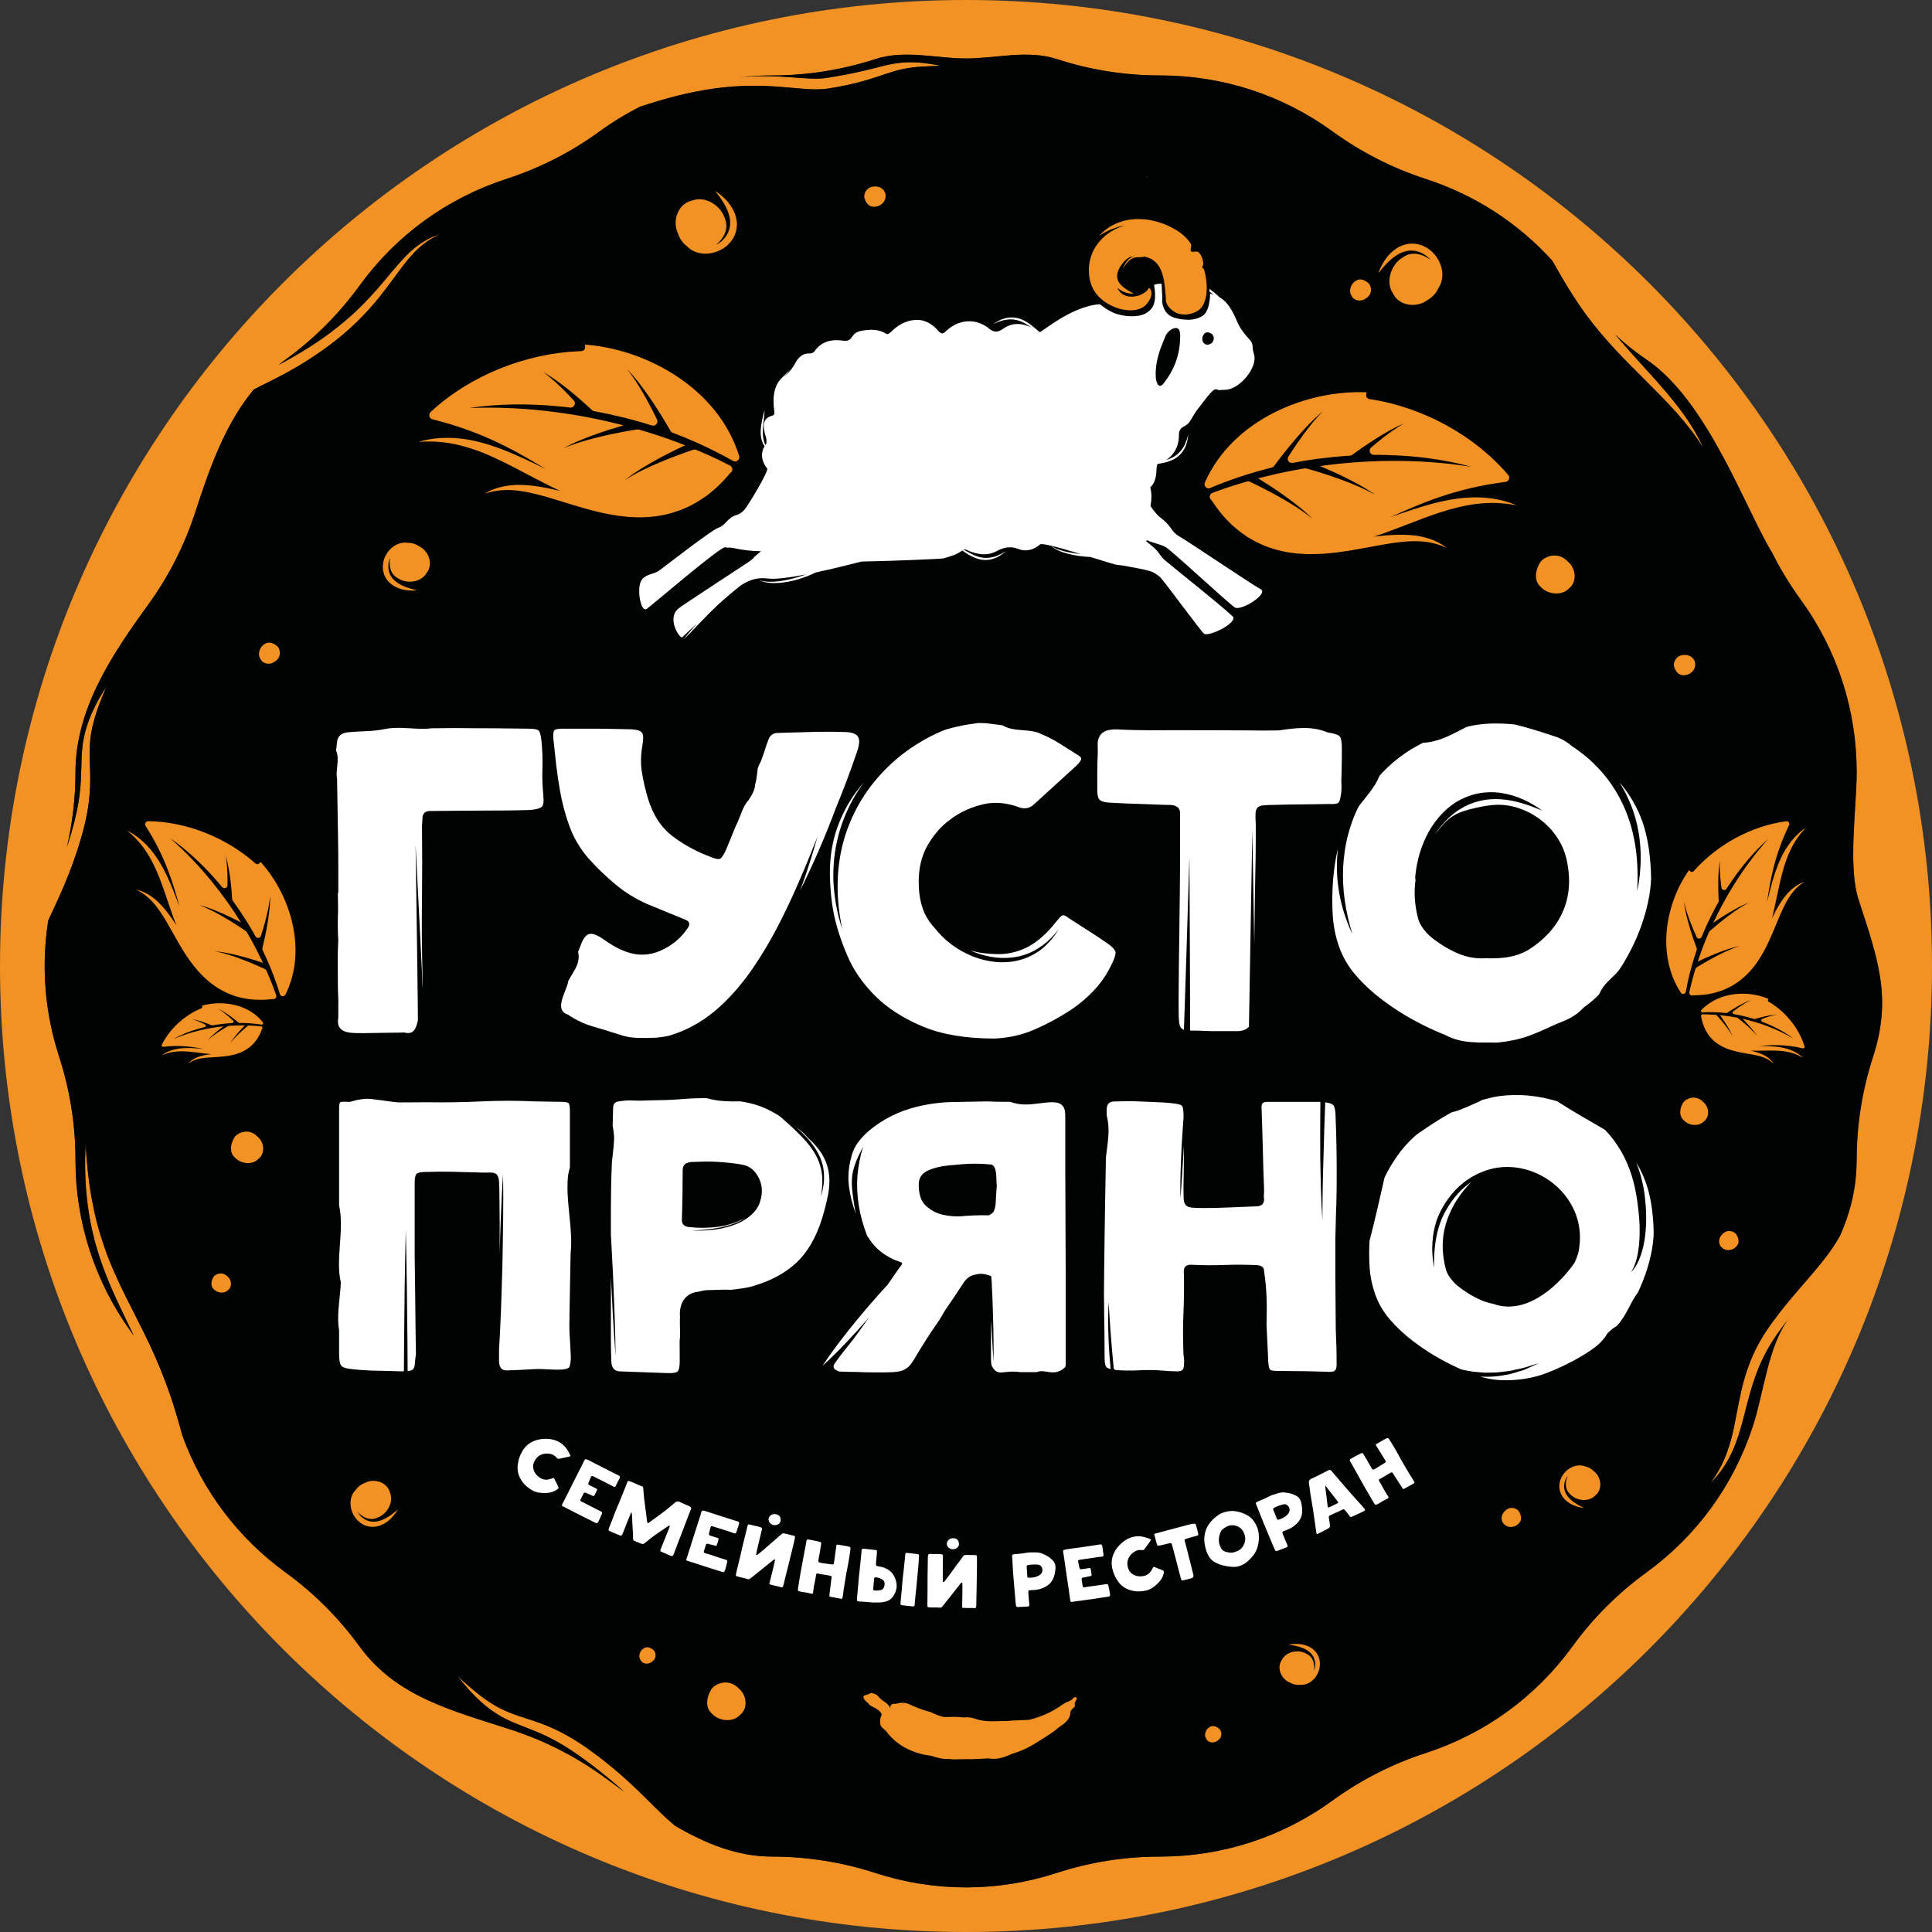 <?xml version="1.0" encoding="UTF-8"?> <svg xmlns="http://www.w3.org/2000/svg" id="_Слой_1" data-name="Слой 1" viewBox="0 0 807.41 807.41"><rect x="0" y="0" width="807.41" height="807.41" fill="#333333" stroke="none"/><defs><style> .cls-1 { fill: #010202; } .cls-2 { fill: #f29224; } .cls-3 { fill: #fff; } .cls-4 { fill: #e1901a; } </style></defs><path class="cls-2" d="m403.7,0C180.74,0,0,180.75,0,403.71s180.74,403.7,403.7,403.7,403.71-180.74,403.71-403.7S626.66,0,403.7,0m-127.62,40.68c-2.18.91-4.36,1.88-6.49,2.89,2.14-1.03,4.31-2,6.49-2.89m499.81,444.05c0,11.58-2.58,21.79-6.79,31.42-.19.34-.38.69-.58,1.03-1.47,2.55-3.09,5.01-4.86,7.37-3.55,4.73-7.49,9.2-11.44,13.76-1.97,2.28-3.93,4.59-5.86,6.95-1.91,2.36-3.79,4.76-5.58,7.24-1.78,2.45-3.55,5.04-5.09,7.74-1.54,2.69-2.93,5.49-4.07,8.37-2.34,5.75-3.84,11.76-4.99,17.7l-1.72,8.85c-.58,2.93-1.26,5.82-2.13,8.65-.84,2.84-1.92,5.61-3.22,8.28-1.31,2.67-2.9,5.22-4.68,7.65l1.57-1.63,1.49-1.72c.47-.6.93-1.2,1.39-1.82.43-.62.88-1.24,1.3-1.88,1.68-2.57,3.04-5.33,4.22-8.17,2.31-5.7,3.71-11.65,5.19-17.45.76-2.9,1.55-5.76,2.43-8.58.91-2.8,1.91-5.57,3.08-8.25,1.17-2.67,2.49-5.28,3.98-7.78,1.49-2.51,3.12-4.91,4.89-7.32.95-1.31,1.94-2.62,2.93-3.91-8.54,11.86-10.21,30.65-14.72,44.54-8.07,24.83-23.5,46.06-44.62,61.41-11.85,8.61-22.22,18.99-30.84,30.83-15.34,21.12-36.58,36.55-61.4,44.62-13.93,4.52-27,11.18-38.86,19.8-21.12,15.35-46.09,23.46-72.19,23.46-14.65,0-29.15,2.29-43.08,6.82-24.82,8.07-51.07,8.07-75.9,0-13.93-4.53-28.43-6.82-43.08-6.82s-27.81-5.42-40.5-12.86c-.73-.6-1.47-1.2-2.17-1.84-2.23-1.94-4.34-4.03-6.48-6.13-2.13-2.1-4.26-4.24-6.45-6.34-2.17-2.1-4.38-4.19-6.67-6.2-2.28-2.02-4.59-3.99-6.99-5.88-1.18-.97-2.39-1.87-3.59-2.81-1.23-.9-2.43-1.82-3.69-2.7-2.47-1.8-5.07-3.47-7.71-5.03-2.65-1.57-5.42-2.96-8.25-4.22-2.83-1.23-5.74-2.28-8.63-3.2-5.78-1.81-11.27-3.63-16.23-6.88-5.01-3.12-9.5-7.16-13.95-11.23,3.67,4.79,7.75,9.34,12.62,13.13,1.22.96,2.5,1.82,3.81,2.65,1.32.81,2.67,1.57,4.07,2.26,2.8,1.35,5.67,2.43,8.46,3.52,2.78,1.11,5.52,2.18,8.15,3.48,2.65,1.27,5.2,2.7,7.71,4.23,2.51,1.55,4.95,3.19,7.35,4.93,2.39,1.75,4.77,3.55,7.1,5.39,1.17.92,2.33,1.86,3.48,2.81,1.15.94,2.29,1.9,3.42,2.86,1.16,1,2.32,2.01,3.46,3.03-2.86-2.07-5.7-4.16-8.49-6.19-11.85-8.61-24.92-15.28-38.85-19.8-24.83-8.06-48.06-13.73-63.41-34.85-8.61-11.85-18.98-22.22-30.84-30.83-19.9-14.46-34.74-34.14-43.13-57.13,0,0,0-.01-.01-.03-1.6-5.84-3.29-11.72-5.29-17.5-2.46-7.07-5.3-14.04-8.51-20.81-3.2-6.77-6.68-13.34-9.95-19.96-3.28-6.61-6.35-13.29-8.75-20.22-1.19-3.46-2.31-6.97-3.22-10.53-.91-3.56-1.66-7.16-2.33-10.79-1.29-7.27-1.98-14.66-2.41-22.08-.18,3.72-.3,7.44-.19,11.17.08,3.73.29,7.45.7,11.18.76,7.44,2.24,14.84,4.42,22.04,2.18,7.2,5.01,14.19,8.17,20.96,2.29,4.96,4.7,9.83,7.02,14.7-.29-.43-.6-.86-.9-1.28-15.35-21.11-23.46-46.07-23.46-72.18,0-14.65-2.3-29.15-6.82-43.07-6.04-18.6-7.57-37.99-4.55-57,.28-.62.57-1.25.85-1.86,1.26-2.73,2.55-5.45,3.79-8.22,1.23-2.75,2.45-5.55,3.56-8.38,1.13-2.83,2.2-5.68,3.16-8.57.5-1.44.95-2.9,1.43-4.34.43-1.46.88-2.9,1.29-4.38.86-2.94,1.55-5.94,2.12-8.97.58-3.03.95-6.11,1.17-9.19.2-3.08.2-6.17.08-9.2-.26-6.05-.41-11.84.97-17.6,1.23-5.77,3.5-11.37,5.82-16.93-3.28,5.07-6.15,10.46-8.08,16.32-.49,1.47-.85,2.97-1.2,4.48-.31,1.52-.58,3.06-.74,4.6-.32,3.09-.36,6.16-.44,9.15-.1,2.99-.18,5.93-.51,8.85-.29,2.92-.78,5.81-1.37,8.69-.6,2.88-1.31,5.74-2.14,8.58-.62,2.11-1.28,4.22-1.95,6.33,2.36-10.26,3.57-20.75,3.57-31.33,0-26.1,14.92-48.68,30.27-69.8,8.61-11.85,15.28-24.92,19.8-38.86,6.11-18.77,12.52-36.86,24.4-51.19,1.03-.57,2.09-1.1,3.14-1.64l3.26-1.63c2.22-1.09,4.41-2.22,6.59-3.4,8.7-4.7,17.02-10.21,24.62-16.61,3.78-3.23,7.35-6.71,10.67-10.39,3.34-3.66,6.34-7.6,9.26-11.53,2.94-3.92,5.68-7.95,8.98-11.47,1.63-1.77,3.41-3.41,5.38-4.82,1.96-1.43,4.09-2.6,6.34-3.57-2.35.69-4.63,1.66-6.76,2.92-2.14,1.27-4.12,2.79-5.96,4.46-1.82,1.69-3.51,3.51-5.13,5.36-1.63,1.85-3.2,3.73-4.76,5.62-3.12,3.75-6.32,7.39-9.69,10.83-3.38,3.45-6.98,6.66-10.75,9.65-7.51,6.04-15.75,11.11-24.29,15.65-.14.07-.28.15-.42.22.95-.77,1.93-1.52,2.94-2.25,11.86-8.61,22.23-18.99,30.84-30.84,15.35-21.12,36.58-36.54,61.41-44.61,13.93-4.53,27.01-11.18,38.86-19.8,5.46-3.97,11.18-7.45,17.1-10.43l3.82-1.21,3.82-1.17,3.84-1.09,3.85-1.02c5.15-1.27,10.33-2.32,15.56-3.04,1.3-.2,2.6-.33,3.91-.49,1.31-.12,2.61-.27,3.93-.36,2.61-.2,5.23-.29,7.85-.31,2.62-.02,5.25.05,7.87.18,2.62.14,5.25.37,7.89.6,2.64.22,5.31.51,8.04.64,1.37.07,2.75.11,4.17.07.71-.01,1.42-.06,2.14-.11.36-.02.72-.09,1.09-.12.36-.05.72-.09,1.05-.15,5.33-.84,10.64-1.97,15.84-3.5,1.3-.39,2.59-.8,3.87-1.21l3.79-1.27c2.51-.85,4.96-1.62,7.49-2.13,5.07-1.07,10.41-1.19,15.78-1.32-2.63-.57-5.28-1.01-7.97-1.26-1.35-.13-2.7-.21-4.06-.25-1.37-.03-2.75.03-4.13.14-2.75.22-5.47.78-8.08,1.43-2.61.64-5.16,1.32-7.73,1.92-5.11,1.23-10.27,2.18-15.48,2.99-.34.05-.64.09-.94.13-.3.03-.6.09-.9.11-.62.05-1.22.1-1.86.11-1.25.04-2.53,0-3.83-.05-2.59-.13-5.24-.33-7.91-.52-5.34-.4-10.79-.6-16.21-.34-1.85.08-3.7.22-5.54.41.04,0,.07-.01.11-.02.17-.01.34-.03.5-.05,4.47-.49,8.98-.74,13.53-.74,14.65,0,29.15-2.3,43.08-6.83,12.41-4.03,25.18-.27,37.95-.27s25.53-3.76,37.94.27c13.93,4.53,28.43,6.83,43.08,6.83,26.1,0,51.07,8.11,72.19,23.46,11.86,8.61,24.92,15.27,38.86,19.8,20.53,6.68,38.61,18.38,52.92,34.19,1.32,2.32,2.63,4.67,4.01,7,3.14,5.36,6.48,10.62,10.19,15.7,1.87,2.51,3.82,4.97,5.82,7.36,2.02,2.39,4.09,4.72,6.21,7,2.12,2.27,4.26,4.52,6.44,6.71l6.55,6.56c8.71,8.69,17.39,17.41,23.9,27.96-2.49-5.67-5.86-10.96-9.58-15.94-1.86-2.5-3.83-4.9-5.83-7.27-2-2.38-4.04-4.71-6.12-7l-6.21-6.87c-2.06-2.29-4.12-4.56-6.12-6.88-1.01-1.14-2-2.29-2.98-3.45,4.06,3.79,8.38,7.28,13.02,10.41,25.75,17.35,41.56,62.91,52.56,80.77,3.4,6.8,7.37,13.32,11.86,19.5,15.35,21.12,23.46,46.09,23.46,72.19,0,14.65-3.75,39.31.78,53.24,8.06,24.82,14.11,40.91,6.05,65.74-4.53,13.93-6.83,28.42-6.83,43.07"></path><path class="cls-1" d="m722.8,603.8c.87-2.83,1.55-5.72,2.12-8.65l1.73-8.85c1.15-5.94,2.65-11.95,4.98-17.69,1.15-2.89,2.54-5.68,4.07-8.38,1.53-2.69,3.31-5.29,5.09-7.73,1.79-2.47,3.67-4.88,5.58-7.24,1.92-2.35,3.89-4.66,5.86-6.94,3.95-4.56,7.89-9.03,11.45-13.76,1.76-2.37,3.38-4.83,4.86-7.37.19-.34.38-.69.58-1.04,4.21-9.62,6.79-19.83,6.79-31.41,0-14.65,2.3-29.15,6.82-43.07,8.07-24.84,2.02-40.91-6.04-65.74-4.52-13.93-.78-38.6-.78-53.25,0-26.1-8.11-51.07-23.46-72.19-4.49-6.18-8.45-12.71-11.86-19.49-11-17.86-26.81-63.42-52.55-80.78-4.64-3.12-8.97-6.61-13.03-10.4.98,1.15,1.96,2.31,2.98,3.45,2,2.32,4.06,4.59,6.12,6.88l6.2,6.87c2.09,2.29,4.13,4.62,6.13,7,2,2.37,3.97,4.78,5.83,7.28,3.71,4.98,7.08,10.27,9.58,15.94-6.51-10.55-15.19-19.27-23.9-27.97l-6.55-6.56c-2.18-2.19-4.32-4.44-6.45-6.71-2.1-2.28-4.18-4.61-6.19-7-2.01-2.39-3.96-4.85-5.84-7.36-3.71-5.07-7.04-10.33-10.19-15.69-1.37-2.33-2.69-4.67-4.01-7-14.31-15.8-32.38-27.51-52.92-34.18-13.93-4.53-27-11.19-38.86-19.8-21.12-15.34-46.09-23.45-72.19-23.45-14.65,0-29.15-2.3-43.07-6.83-12.42-4.03-25.18-.27-37.95-.27s-25.54-3.76-37.95.27c-13.93,4.53-28.43,6.83-43.08,6.83-4.55,0-9.06.24-13.52.74-.17.02-.34.04-.51.05-.04,0-.08.01-.11.02,1.84-.19,3.69-.33,5.54-.41,5.41-.27,10.86-.06,16.21.34,2.67.19,5.32.4,7.91.52,1.3.06,2.58.09,3.83.05.62-.01,1.24-.06,1.85-.11.31-.01.61-.07.9-.11.3-.03.6-.07.93-.13,5.22-.82,10.38-1.76,15.49-2.99,2.57-.6,5.11-1.27,7.73-1.92,2.61-.64,5.33-1.21,8.08-1.43,1.38-.11,2.75-.17,4.13-.14,1.37.04,2.72.11,4.06.24,2.69.26,5.35.7,7.97,1.27-5.35.13-10.7.25-15.76,1.32-2.54.51-4.99,1.29-7.5,2.13l-3.79,1.27c-1.28.41-2.57.82-3.87,1.21-5.19,1.53-10.51,2.65-15.84,3.5-.32.05-.68.1-1.05.14-.36.04-.73.11-1.09.13-.72.05-1.43.1-2.14.11-1.41.04-2.8,0-4.17-.07-2.73-.14-5.4-.42-8.04-.65-2.65-.22-5.27-.45-7.89-.59-2.62-.13-5.25-.2-7.87-.18-2.61.02-5.24.11-7.86.31-1.31.09-2.61.23-3.91.36-1.31.15-2.62.29-3.92.48-5.23.72-10.4,1.78-15.56,3.05l-3.85,1.02-3.83,1.09-3.83,1.17-3.81,1.22h0c-5.93,2.98-11.65,6.46-17.11,10.43-11.84,8.62-24.92,15.27-38.85,19.8-24.83,8.07-46.06,23.5-61.41,44.61-8.61,11.86-18.99,22.23-30.83,30.83-1.01.74-1.99,1.49-2.95,2.26.15-.07.28-.15.44-.22,8.52-4.54,16.77-9.61,24.28-15.65,3.77-2.99,7.38-6.2,10.74-9.66,3.37-3.44,6.59-7.07,9.7-10.83,1.56-1.88,3.14-3.77,4.76-5.61,1.63-1.85,3.31-3.67,5.14-5.36,1.84-1.67,3.82-3.19,5.96-4.46,2.13-1.25,4.42-2.22,6.77-2.92-2.25.97-4.4,2.14-6.35,3.57-1.96,1.41-3.74,3.06-5.37,4.83-3.3,3.53-6.04,7.55-8.97,11.47-2.93,3.93-5.92,7.88-9.27,11.54-3.32,3.69-6.88,7.16-10.67,10.39-7.59,6.41-15.92,11.91-24.62,16.61-2.17,1.18-4.36,2.31-6.58,3.4l-3.26,1.62c-1.05.54-2.1,1.07-3.14,1.64-11.89,14.33-18.3,32.42-24.4,51.19-4.52,13.93-11.19,27-19.8,38.86-15.35,21.12-30.27,43.69-30.27,69.8,0,10.58-1.21,21.07-3.57,31.33.68-2.11,1.34-4.22,1.95-6.33.83-2.85,1.55-5.7,2.15-8.58.59-2.87,1.08-5.77,1.37-8.68.33-2.92.41-5.86.51-8.85.08-3,.13-6.07.44-9.15.17-1.54.44-3.08.75-4.6.34-1.51.72-3.02,1.2-4.48,1.92-5.86,4.8-11.25,8.08-16.33-2.33,5.57-4.59,11.17-5.83,16.93-1.37,5.76-1.23,11.55-.97,17.61.11,3.03.11,6.11-.08,9.19-.22,3.08-.6,6.17-1.17,9.2-.57,3.03-1.26,6.02-2.12,8.97-.41,1.47-.85,2.92-1.29,4.38-.48,1.44-.92,2.9-1.43,4.34-.97,2.89-2.04,5.74-3.16,8.56-1.11,2.83-2.33,5.62-3.56,8.38-1.23,2.77-2.53,5.5-3.78,8.22-.29.62-.58,1.25-.86,1.87-3.02,19.01-1.49,38.39,4.55,57,4.52,13.93,6.82,28.42,6.82,43.07,0,26.1,8.11,51.07,23.46,72.18.3.42.6.85.91,1.28-2.33-4.88-4.74-9.74-7.04-14.7-3.14-6.77-5.97-13.76-8.16-20.96-2.17-7.2-3.66-14.6-4.42-22.05-.41-3.72-.62-7.45-.7-11.17-.11-3.73.01-7.46.19-11.17.44,7.43,1.14,14.8,2.42,22.08.66,3.63,1.41,7.24,2.32,10.8.92,3.56,2.04,7.06,3.23,10.53,2.4,6.93,5.48,13.6,8.75,20.22,3.27,6.61,6.76,13.18,9.95,19.96,3.21,6.77,6.05,13.74,8.5,20.81,2.01,5.78,3.7,11.65,5.29,17.5t.01.02c8.4,22.99,23.24,42.68,43.15,57.14,11.85,8.61,22.22,18.99,30.83,30.83,15.35,21.12,38.58,26.79,63.4,34.86,13.94,4.52,27.01,11.19,38.86,19.8,2.79,2.02,5.62,4.11,8.48,6.19-1.14-1.03-2.29-2.03-3.46-3.03-1.13-.97-2.27-1.92-3.42-2.86-1.14-.95-2.3-1.9-3.46-2.81-2.34-1.84-4.72-3.64-7.12-5.39-2.39-1.74-4.84-3.38-7.34-4.93-2.51-1.53-5.07-2.96-7.71-4.23-2.63-1.3-5.37-2.37-8.16-3.48-2.78-1.09-5.65-2.17-8.45-3.52-1.39-.68-2.75-1.45-4.07-2.27-1.31-.83-2.59-1.7-3.8-2.65-4.87-3.8-8.96-8.34-12.63-13.13,4.45,4.07,8.95,8.1,13.95,11.23,4.96,3.24,10.45,5.07,16.24,6.88,2.89.92,5.79,1.96,8.62,3.2,2.83,1.26,5.6,2.65,8.25,4.22,2.65,1.56,5.24,3.23,7.71,5.03,1.25.89,2.46,1.8,3.69,2.7,1.19.94,2.41,1.85,3.6,2.81,2.39,1.89,4.7,3.87,6.99,5.88,2.29,2.01,4.5,4.09,6.67,6.2,2.19,2.1,4.31,4.24,6.45,6.34,2.13,2.1,4.25,4.19,6.47,6.13.71.64,1.44,1.24,2.17,1.84,12.69,7.44,26.12,12.86,40.5,12.86s29.15,2.29,43.08,6.82c24.82,8.07,51.07,8.07,75.9,0,13.93-4.53,28.42-6.82,43.07-6.82,26.1,0,51.07-8.11,72.19-23.46,11.86-8.61,24.92-15.27,38.86-19.8,24.83-8.07,46.06-23.5,61.41-44.62,8.61-11.85,18.99-22.22,30.84-30.83,21.12-15.35,36.55-36.58,44.61-61.41,4.51-13.89,6.18-32.68,14.72-44.54-.98,1.29-1.97,2.59-2.93,3.91-1.77,2.41-3.4,4.8-4.89,7.32-1.49,2.5-2.8,5.11-3.98,7.78-1.17,2.68-2.16,5.44-3.07,8.25-.88,2.82-1.68,5.68-2.43,8.58-1.5,5.8-2.9,11.75-5.2,17.45-1.17,2.84-2.54,5.6-4.22,8.17-.42.64-.87,1.25-1.31,1.88-.46.62-.92,1.21-1.39,1.82l-1.49,1.72-1.58,1.63c1.8-2.43,3.38-4.98,4.69-7.66,1.31-2.67,2.39-5.44,3.22-8.28"></path><path class="cls-3" d="m269.6,43.56c2.14-1.02,4.31-1.98,6.5-2.89-2.19.89-4.36,1.86-6.5,2.89"></path><path class="cls-4" d="m83.06,628.23s.03.03.04.05c-.76-.92-1.5-1.88-2.19-2.88.72.97,1.44,1.91,2.15,2.83"></path><path class="cls-2" d="m505.8,203.92c1.72-.73,3.44-1.43,5.17-2.09,6.71-2.57,13.56-4.71,20.53-6.44.4-.09.73-.32.96-.65,1.34-1.81,2.7-3.57,4.08-5.33,1.66-2.08,3.33-4.15,5.07-6.17,3.48-4.02,7.12-7.94,11.23-11.31-3.75,3.76-6.95,7.98-9.99,12.28-1.51,2.14-2.98,4.34-4.4,6.57,0,.01-.01.02-.02.03-.83,1.29.3,2.94,1.8,2.64,1.56-.3,3.13-.59,4.7-.86,2.91-.43,5.81-.91,8.73-1.21,2.91-.37,5.84-.63,8.77-.85.59-.03,1.17-.06,1.76-.1.34-.02.66-.14.92-.34,1.4-1.03,2.81-2.03,4.24-3.02,1.84-1.26,3.7-2.51,5.59-3.71,3.8-2.38,7.69-4.65,11.79-6.39-3.87,2.2-7.42,4.87-10.87,7.67-.96.78-1.92,1.58-2.86,2.39-1.24,1.06-.47,3.08,1.16,3.07,1.97-.02,3.93,0,5.9.08,2.93.05,5.86.25,8.79.46,2.91.27,5.83.52,8.74.94,5.8.82,11.57,1.89,17.2,3.48-5.78-.91-11.56-1.55-17.36-1.95-5.79-.43-11.61-.54-17.4-.48-4.64.05-9.27.25-13.9.6h-.01c-.11,0-.22.01-.34.03-4.73.36-9.44.86-14.14,1.52.68.29,1.36.58,2.03.86,2.45,1.06,4.87,2.14,7.27,3.3,4.79,2.32,9.51,4.81,13.83,7.9-4.6-2.63-9.5-4.64-14.44-6.46-2.47-.91-4.97-1.74-7.49-2.55-2.27-.72-4.56-1.42-6.84-2.05-.27-.01-.52-.03-.79-.04-5.62.97-11.23,2.08-16.75,3.51-.88.22-1.77.44-2.65.66,1.27.78,2.52,1.57,3.78,2.38,2.23,1.45,4.45,2.93,6.62,4.46,4.34,3.08,8.58,6.33,12.33,10.09-4.09-3.36-8.58-6.15-13.17-8.76-2.29-1.31-4.62-2.55-6.96-3.75-2.02-1.03-4.05-2.04-6.08-3-.39-.17-.82-.21-1.23-.09l-1.01.29c-2.79.78-5.54,1.69-8.29,2.61-1.7.58-3.4,1.19-5.08,1.82-1.32.49-1.55,2.25-.41,3.07,2.41,3.72,5.22,7.21,8.5,10.32,1.7,1.47,3.42,2.96,5.32,4.22.46.33.91.68,1.41.97l1.48.85,1.49.85c.5.27,1.03.5,1.54.75,4.13,2,8.62,3.29,13.15,3.97,2.27.34,4.55.52,6.83.6,2.28.05,4.55,0,6.8-.13,9.03-.58,17.7-2.58,26.27-4.03,1.08-.19,2.14-.36,3.22-.5,1.07-.16,2.14-.26,3.22-.39,1.08-.15,2.14-.18,3.22-.27,1.07-.07,2.14-.03,3.22-.07,4.28.06,8.56.89,12.59,2.8-3.47-2.79-7.91-4.36-12.39-5.06-4.51-.61-9.06-.5-13.5-.11-1.5.13-2.98.29-4.47.46,9.32-3.05,18.11-6.98,27.09-9.94,5.23-1.72,10.53-3.11,15.98-3.75,5.43-.68,11-.46,16.54.62-5.18-2.27-10.93-3.28-16.69-3.34-5.76-.05-11.49.89-17.04,2.27-6.51,1.64-12.79,3.84-18.99,5.99,12.44-5.64,27.06-12.08,48.11-14.72,1.37-.17,2-1.81,1.11-2.87-14.07-16.57-35.59-28.23-57.33-31.65,0,0-2.91.05-1.8-2.91-24.72-1.13-55.89,11.1-67.66,37.7-.64,1.43.84,2.9,2.28,2.29"></path><path class="cls-2" d="m207.65,191.78c8.8,4.09,17.3,9.16,26.43,13.38-1.49-.36-2.99-.7-4.5-1.01-4.48-.93-9.11-1.59-13.77-1.5-4.66.17-9.38,1.24-13.26,3.67,4.34-1.47,8.8-1.8,13.17-1.35,1.1.16,2.19.25,3.28.46,1.09.21,2.17.37,3.25.65,1.08.26,2.16.49,3.23.78,1.08.27,2.15.57,3.22.88,8.56,2.51,17.17,5.58,26.3,7.26,2.29.41,4.6.74,6.93.96,2.33.19,4.68.29,7.03.21,4.7-.15,9.44-.92,13.88-2.48.56-.19,1.13-.36,1.67-.57l1.62-.69,1.61-.7c.54-.23,1.04-.54,1.56-.82,2.08-1.06,4.01-2.37,5.92-3.67,3.72-2.77,7.02-6,9.91-9.51,1.26-.7,1.23-2.52-.05-3.18-1.64-.85-3.3-1.67-4.97-2.47-2.69-1.27-5.39-2.51-8.14-3.65l-.99-.42c-.41-.17-.85-.19-1.27-.05-2.18.72-4.38,1.53-6.55,2.33-2.53.94-5.06,1.94-7.55,2.99-4.99,2.11-9.89,4.42-14.48,7.36,4.28-3.38,8.99-6.19,13.79-8.81,2.4-1.31,4.84-2.55,7.28-3.77,1.38-.67,2.75-1.33,4.14-1.97-.88-.34-1.76-.66-2.62-.99-5.47-2.12-11.04-3.93-16.67-5.58-.27-.01-.54-.03-.81-.05-2.4.37-4.83.82-7.22,1.27-2.66.52-5.3,1.07-7.94,1.71-5.26,1.27-10.5,2.72-15.5,4.85,4.78-2.63,9.9-4.61,15.06-6.4,2.59-.89,5.18-1.72,7.81-2.49.72-.21,1.44-.42,2.17-.63-4.71-1.23-9.46-2.31-14.24-3.24-.11-.03-.22-.05-.33-.07h-.01c-4.68-.9-9.38-1.67-14.11-2.27-5.9-.76-11.85-1.33-17.8-1.59-5.96-.3-11.93-.33-17.93-.09,5.92-.95,11.94-1.35,17.95-1.49,3.02-.07,6.02.01,9.03.09,3.02.15,6.02.29,9.01.59,2.02.15,4.02.37,6.03.62,1.66.21,2.69-1.76,1.55-2.99-.86-.94-1.75-1.86-2.63-2.78-3.18-3.26-6.47-6.41-10.17-9.11,3.98,2.25,7.67,5.03,11.26,7.91,1.78,1.45,3.53,2.95,5.25,4.46,1.33,1.18,2.66,2.37,3.97,3.59.25.23.56.4.89.46.59.11,1.19.21,1.78.32,2.96.57,5.92,1.19,8.85,1.91,2.95.65,5.84,1.49,8.77,2.28,1.56.46,3.13.94,4.68,1.43,1.5.48,2.85-1.07,2.15-2.48,0-.01,0-.03-.01-.04-1.18-2.43-2.41-4.85-3.69-7.22-2.59-4.74-5.34-9.43-8.71-13.71,3.77,3.93,7.02,8.36,10.09,12.88,1.53,2.27,3,4.57,4.44,6.9,1.2,1.96,2.37,3.91,3.51,5.92.21.36.52.64.91.78,6.9,2.59,13.64,5.6,20.17,9.02,1.69.89,3.36,1.8,5.02,2.75,1.4.8,3.07-.52,2.6-2.06-8.82-28.54-39.14-44.73-64.49-46.54.79,3.16-2.18,2.75-2.18,2.75-22.56.89-45.9,10.2-62.25,25.42-1.04.97-.6,2.71.78,3.06,21.15,5.21,35.3,13.52,47.3,20.76-6.07-2.93-12.19-5.92-18.65-8.38-5.49-2.06-11.23-3.71-17.11-4.36-5.87-.62-11.86-.27-17.41,1.41,5.78-.44,11.48,0,16.94,1.35,5.47,1.3,10.72,3.34,15.84,5.73"></path><path class="cls-2" d="m95.22,533.59c-.06-.05-.12-.11-.17-.16-1.54-1.57-3.51-1.53-5.05-.54-.37.24-.68.57-.89.96-.99,1.74-1.07,3.72.14,4.84.04.04.08.07.11.12,1.47,1.62,4.34,1.9,5.83.44.09-.09.17-.17.27-.24,1.59-1.37,1.31-4.05-.24-5.42"></path><path class="cls-2" d="m107.81,475.21c-.09-.08-.19-.17-.27-.26-2.52-2.57-5.76-2.53-8.3-.88-.61.4-1.11.94-1.46,1.57-1.63,2.86-1.77,6.12.23,7.96.07.06.13.13.19.19,2.43,2.66,7.14,3.12,9.59.72.15-.13.29-.27.44-.4,2.61-2.25,2.15-6.67-.4-8.91"></path><path class="cls-2" d="m309.01,705.88c-.12-.1-.23-.21-.34-.31-3.01-3.07-6.88-3.02-9.91-1.04-.72.47-1.32,1.12-1.74,1.87-1.94,3.41-2.11,7.31.27,9.51.08.07.15.15.23.23,2.89,3.18,8.52,3.71,11.44.86.17-.17.34-.32.52-.48,3.13-2.69,2.57-7.96-.47-10.64"></path><path class="cls-2" d="m655.5,234.93c-.12-.1-.23-.21-.34-.31-3.04-3.11-6.94-3.05-10.01-1.06-.73.48-1.33,1.13-1.76,1.89-1.96,3.44-2.12,7.37.27,9.6.08.07.16.15.23.23,2.92,3.21,8.6,3.76,11.55.87.17-.16.34-.32.52-.48,3.16-2.71,2.59-8.04-.48-10.74"></path><path class="cls-2" d="m660.34,629.38c-.52-.31-1.06-.56-1.55-.9-1.02-.62-1.94-1.33-2.75-2.13-.8-.8-1.45-1.69-1.86-2.67-.4-.97-.58-2.02-.49-3.07.08-1.05.41-2.09.94-3.04.17-.31.38-.62.58-.91-1.24,2.81-1.15,5.78.76,7.55.07.06.13.13.2.21,2.6,2.86,7.67,3.34,10.29.78.15-.15.31-.29.46-.43,2.81-2.42,2.31-7.16-.42-9.57-.11-.09-.2-.19-.3-.28-1.13-1.15-2.39-1.81-3.67-2.06-.94-.39-2.03-.52-3.1-.42-1.29.13-2.57.61-3.67,1.34-1.1.73-2.04,1.7-2.76,2.84-.19.27-.33.59-.49.88-.14.3-.27.62-.4.94-.2.65-.36,1.32-.42,2.01l-.03.52c0,.17.01.34.02.52.01.17.01.35.03.52l.09.51c.05.35.16.68.26,1,.09.34.25.64.39.95.6,1.24,1.52,2.26,2.55,3.06,1.03.8,2.16,1.41,3.34,1.83.58.23,1.19.38,1.8.54.6.15,1.21.23,1.82.33-.27-.15-.54-.29-.82-.43-.27-.14-.55-.25-.81-.42"></path><path class="cls-2" d="m540.4,687.61c.6.13,1.19.22,1.76.4,1.17.27,2.27.68,3.28,1.19,1.01.52,1.92,1.18,2.61,1.99.69.81,1.17,1.76,1.41,2.79.25,1.03.25,2.12.03,3.19-.07.36-.17.71-.28,1.05.34-3.07-.66-5.89-3.04-7-.08-.04-.17-.09-.25-.13-3.37-1.94-8.37-.86-10.11,2.41-.09.19-.2.38-.31.55-1.95,3.18-.01,7.57,3.34,9.03.12.05.25.11.37.18,1.43.76,2.84,1,4.15.85,1.04.08,2.11-.12,3.1-.54,1.2-.52,2.27-1.37,3.1-2.41.82-1.03,1.44-2.26,1.78-3.57.1-.32.13-.66.19-1,.05-.34.07-.68.09-1.02,0-.68-.05-1.37-.21-2.05l-.13-.5c-.05-.17-.12-.33-.17-.5-.06-.16-.12-.32-.19-.48l-.23-.46c-.15-.32-.36-.6-.56-.88-.18-.29-.44-.54-.66-.79-.96-1-2.15-1.71-3.38-2.15-1.23-.45-2.51-.7-3.77-.73-.63-.04-1.25,0-1.88.03-.62.05-1.24.15-1.84.25.3.06.6.11.91.16.3.05.6.07.9.15"></path><path class="cls-2" d="m564.93,123.81c1.09,1.99,3.99,2.31,5.78.98.07-.05.14-.09.21-.14,2-1.26,2.42-3.35,1.71-5.21-.16-.44-.44-.84-.8-1.15-1.61-1.45-3.69-1.99-5.14-.97-.05.04-.1.07-.15.1-2.04,1.19-2.99,4.15-1.8,6.06.07.11.13.22.19.33"></path><path class="cls-2" d="m108.94,275.59c1.09,2,3.99,2.31,5.78.99.07-.05.14-.1.21-.15,2-1.26,2.43-3.35,1.72-5.21-.17-.45-.45-.84-.8-1.16-1.61-1.45-3.69-1.98-5.15-.96-.05.03-.1.07-.15.09-2.04,1.19-2.99,4.15-1.79,6.07.06.11.13.21.19.33"></path><path class="cls-2" d="m267.73,693.87c.84,1.55,3.1,1.8,4.49.76.05-.04.11-.07.16-.11,1.56-.98,1.89-2.61,1.34-4.05-.13-.34-.36-.65-.63-.9-1.25-1.12-2.86-1.54-3.99-.74-.04.03-.08.05-.11.07-1.59.92-2.33,3.23-1.4,4.7.05.09.1.17.15.26"></path><path class="cls-2" d="m504.18,726.8c.84,1.55,3.1,1.8,4.49.76.05-.04.11-.07.16-.11,1.56-.98,1.89-2.6,1.34-4.05-.13-.34-.36-.65-.63-.9-1.25-1.12-2.86-1.54-4-.74-.03.03-.07.05-.11.07-1.59.92-2.33,3.23-1.4,4.7.05.09.1.17.15.26"></path><path class="cls-2" d="m577.77,112.04c.61-.66,1.15-1.37,1.81-1.97,1.21-1.29,2.55-2.41,3.95-3.32,1.41-.91,2.92-1.59,4.48-1.87,1.55-.29,3.13-.2,4.62.26,1.49.44,2.91,1.25,4.12,2.32.41.36.78.74,1.15,1.14-3.69-2.69-8.05-3.51-11.23-1.29-.11.09-.23.16-.37.23-4.97,2.88-7.28,10.1-4.37,14.74.17.26.33.54.48.81,2.63,4.85,9.69,5.61,14.05,2.39.16-.12.34-.23.51-.34,2.03-1.28,3.38-2.91,4.15-4.7.86-1.26,1.41-2.79,1.6-4.37.22-1.93-.07-3.93-.8-5.76-.72-1.83-1.83-3.51-3.26-4.91-.34-.37-.75-.66-1.13-.99-.4-.31-.82-.58-1.24-.86-.88-.5-1.81-.95-2.79-1.24l-.74-.21c-.25-.07-.51-.09-.76-.14-.25-.04-.51-.09-.76-.11l-.77-.03c-.52-.04-1.04.02-1.55.06-.52.02-1.01.17-1.51.27-1.98.49-3.77,1.49-5.25,2.74-1.48,1.25-2.74,2.7-3.71,4.3-.53.78-.94,1.61-1.36,2.43-.4.82-.72,1.7-1.05,2.55.31-.35.59-.71.88-1.05.29-.36.54-.72.86-1.05"></path><path class="cls-2" d="m172.21,246.15c-.68-.21-1.35-.36-2-.62-1.31-.43-2.55-1-3.67-1.7-1.11-.69-2.09-1.53-2.81-2.54-.72-1-1.18-2.14-1.35-3.35-.19-1.21-.09-2.47.27-3.69.11-.4.26-.8.43-1.19-.68,3.5.19,6.86,2.82,8.36.09.06.19.12.29.18,3.68,2.56,9.55,1.79,11.86-1.8.13-.21.27-.41.42-.61,2.55-3.47.75-8.71-2.99-10.72-.13-.07-.27-.16-.41-.24-1.58-1.01-3.18-1.43-4.7-1.38-1.18-.19-2.44-.07-3.62.33-1.43.48-2.75,1.35-3.8,2.48-1.05,1.11-1.88,2.46-2.39,3.93-.15.36-.23.75-.33,1.13-.09.38-.14.78-.19,1.17-.07.78-.07,1.59.04,2.39l.11.59c.03.19.11.39.15.58.06.19.11.39.18.58l.23.56c.15.38.36.72.56,1.07.18.36.45.66.69.98,1.01,1.25,2.31,2.17,3.68,2.81,1.37.63,2.82,1.03,4.27,1.2.72.11,1.45.12,2.16.15.72,0,1.45-.05,2.16-.11-.35-.1-.7-.18-1.05-.27-.34-.09-.68-.15-1.02-.26"></path><path class="cls-2" d="m300.55,82.01c.5.75,1.07,1.44,1.5,2.22.96,1.47,1.74,3.04,2.31,4.62.56,1.58.86,3.21.78,4.78-.08,1.57-.54,3.09-1.33,4.44-.77,1.35-1.89,2.54-3.21,3.47-.44.31-.9.58-1.37.84,3.48-2.95,5.29-7.01,3.86-10.61-.05-.14-.11-.27-.15-.41-1.64-5.51-8.12-9.43-13.31-7.68-.29.1-.6.19-.9.27-5.33,1.43-7.71,8.12-5.6,13.12.08.18.16.38.23.57.76,2.27,2.03,3.97,3.59,5.13,1.03,1.14,2.39,2.02,3.89,2.57,1.82.67,3.83.84,5.78.56,1.95-.27,3.85-.97,5.54-2.03.44-.24.82-.58,1.23-.87.38-.31.76-.66,1.13-1.01.7-.74,1.35-1.53,1.86-2.43l.38-.68c.12-.22.21-.47.31-.7.09-.24.2-.48.29-.72l.21-.74c.15-.5.21-1,.29-1.51.09-.51.07-1.03.09-1.53-.01-2.04-.58-4.01-1.44-5.74-.87-1.74-2-3.29-3.31-4.62-.64-.68-1.35-1.28-2.05-1.88-.72-.59-1.49-1.11-2.24-1.61.27.38.55.73.82,1.1.27.36.58.7.82,1.08"></path><path class="cls-2" d="m711.97,460.7c-.09-.07-.17-.15-.24-.23-2.19-2.24-5-2.19-7.2-.76-.52.34-.96.82-1.27,1.36-1.41,2.48-1.52,5.31.2,6.91.06.05.11.11.17.17,2.1,2.31,6.2,2.7,8.32.63.13-.12.25-.24.38-.35,2.27-1.96,1.86-5.78-.35-7.73"></path><path class="cls-2" d="m704.1,273.72c-.08,0-.16,0-.25,0-2.37-.02-3.85,1.51-4.27,3.46-.09.46-.07.94.05,1.41.57,2.08,2.02,3.66,3.81,3.59.06,0,.12,0,.18,0,2.36.11,4.76-1.88,4.79-4.12,0-.13,0-.26.01-.39.17-2.27-2.1-4.1-4.33-3.95"></path><path class="cls-2" d="m365.76,77.95c-.08,0-.16,0-.25,0-2.37-.02-3.85,1.51-4.27,3.45-.09.46-.07.95.05,1.41.57,2.08,2.02,3.66,3.81,3.59.06,0,.12,0,.18,0,2.36.11,4.76-1.88,4.79-4.13,0-.13,0-.26.01-.38.17-2.27-2.1-4.1-4.33-3.95"></path><path class="cls-2" d="m164.67,632.15c-.54.4-1.04.85-1.61,1.19-1.08.77-2.22,1.41-3.4,1.88-1.17.47-2.38.75-3.56.73-1.19,0-2.34-.29-3.37-.85-1.05-.54-1.96-1.33-2.71-2.3-.25-.31-.46-.65-.67-1,2.33,2.51,5.41,3.74,8.08,2.56.1-.05.2-.09.3-.12,4.07-1.41,6.81-6.4,5.33-10.23-.09-.22-.16-.44-.23-.66-1.25-3.95-6.33-5.53-10.01-3.77-.13.06-.28.13-.42.18-1.68.65-2.91,1.65-3.73,2.86-.82.8-1.44,1.86-1.8,3-.44,1.38-.51,2.9-.23,4.35.27,1.45.84,2.86,1.7,4.09.2.32.46.6.69.89.25.28.52.55.79.82.58.5,1.19.96,1.88,1.31l.52.26c.17.09.36.14.54.21.18.07.36.14.55.19l.56.14c.37.1.76.13,1.15.17.38.06.76.03,1.15.02,1.53-.07,3-.56,4.26-1.26,1.27-.7,2.41-1.6,3.35-2.63.5-.5.92-1.05,1.35-1.6.42-.55.78-1.14,1.14-1.72-.27.21-.54.44-.8.65-.26.21-.5.46-.78.65"></path><path class="cls-2" d="m479.97,73.8c-.46.11-.91.21-1.33.38.39-.23.83-.4,1.33-.38"></path><path class="cls-2" d="m704.54,414.43c.21-1.22.45-2.43.7-3.63,1-4.66,2.28-9.24,3.84-13.74.08-.25.08-.52-.01-.77-.52-1.39-1.01-2.79-1.49-4.19-.56-1.68-1.11-3.35-1.59-5.05-.98-3.38-1.85-6.82-2.25-10.32.74,3.44,1.93,6.74,3.22,9.99.65,1.61,1.35,3.22,2.07,4.82,0,0,0,.01,0,.02.42.93,1.75.9,2.12-.05.4-.98.8-1.96,1.23-2.92.81-1.78,1.59-3.57,2.48-5.29.84-1.76,1.76-3.48,2.69-5.19.19-.33.39-.67.58-1.01.11-.19.16-.41.14-.63-.07-1.15-.11-2.31-.15-3.46-.03-1.47-.05-2.96-.04-4.45.04-2.97.18-5.95.7-8.85-.17,2.94.03,5.88.34,8.81.09.82.19,1.63.29,2.45.14,1.07,1.54,1.37,2.12.46.7-1.1,1.42-2.19,2.17-3.25,1.09-1.61,2.25-3.16,3.42-4.72,1.21-1.53,2.41-3.06,3.68-4.53,2.55-2.92,5.23-5.75,8.15-8.3-2.59,2.88-5.04,5.86-7.35,8.95-2.33,3.07-4.49,6.26-6.55,9.5-1.66,2.6-3.21,5.25-4.69,7.95h0c-.03.07-.07.13-.1.2-1.51,2.76-2.93,5.56-4.26,8.41.41-.27.81-.54,1.21-.82,1.47-.98,2.95-1.94,4.46-2.86,3.02-1.83,6.11-3.55,9.38-4.84-3.12,1.6-6,3.61-8.8,5.7-1.4,1.05-2.77,2.13-4.13,3.24-1.21,1-2.43,2.02-3.61,3.06-.1.15-.2.28-.31.43-1.49,3.47-2.9,6.99-4.09,10.58-.19.57-.4,1.14-.59,1.72.89-.43,1.78-.84,2.69-1.25,1.62-.72,3.24-1.42,4.87-2.07,3.28-1.3,6.61-2.49,10.06-3.22-3.35,1.07-6.52,2.55-9.62,4.15-1.55.81-3.08,1.65-4.6,2.52-1.29.75-2.6,1.51-3.86,2.3-.24.15-.42.38-.5.65l-.21.67c-.57,1.84-1.06,3.69-1.54,5.56-.29,1.16-.56,2.32-.82,3.48-.19.9.7,1.67,1.56,1.33,2.94,0,5.9-.3,8.81-1,1.43-.42,2.88-.83,4.26-1.43.36-.15.72-.27,1.05-.44l1.01-.52,1.01-.53c.34-.18.65-.39.98-.58,2.61-1.57,4.94-3.61,6.96-5.88,1.01-1.14,1.92-2.35,2.79-3.58.85-1.25,1.63-2.53,2.37-3.83,2.94-5.23,4.97-10.78,7.25-16.07.28-.66.57-1.32.88-1.96.29-.66.62-1.29.94-1.93.3-.65.67-1.26,1.01-1.89.36-.62.76-1.2,1.13-1.81,1.59-2.36,3.59-4.44,6.1-5.99-2.8.93-5.28,2.83-7.28,5.07-1.97,2.28-3.56,4.85-4.95,7.47-.46.88-.91,1.76-1.35,2.65,1.66-6.29,2.65-12.59,4.26-18.66.92-3.53,2.06-6.98,3.68-10.24,1.59-3.26,3.71-6.29,6.31-8.97-3.13,2.06-5.76,4.9-7.88,8.08-2.1,3.18-3.65,6.72-4.89,10.29-1.44,4.22-2.48,8.5-3.53,12.73,1.36-8.95,3.06-19.41,9.19-32.07.4-.82-.28-1.77-1.19-1.65-14.31,1.84-28.56,9.6-38.3,20.45,0,0-1.03,1.64-2.28-.05-9.55,13.35-14,35.1-3.44,51.24.56.87,1.92.58,2.09-.44"></path><path class="cls-2" d="m711.52,423.06c.68-.03,1.35-.06,2.03-.07,2.61-.04,5.22.09,7.81.38.14.02.29-.02.42-.1.71-.47,1.41-.9,2.12-1.35.85-.53,1.7-1.04,2.57-1.52,1.74-.96,3.52-1.88,5.37-2.53-1.79.84-3.45,1.91-5.09,3.03-.81.56-1.61,1.15-2.4,1.75h-.01c-.46.36-.31,1.08.23,1.17.57.09,1.14.19,1.7.3,1.04.22,2.08.43,3.1.7,1.03.24,2.06.53,3.07.83.2.06.41.13.61.19.11.03.23.03.36,0,.61-.19,1.23-.36,1.85-.52.8-.2,1.59-.4,2.4-.58,1.62-.35,3.24-.65,4.87-.72-1.61.27-3.18.75-4.73,1.29-.44.15-.87.31-1.3.48-.56.21-.59,1.03-.04,1.23.66.25,1.32.52,1.97.79.98.4,1.94.84,2.89,1.29.95.47,1.89.94,2.81,1.45,1.84,1.04,3.63,2.16,5.29,3.44-1.81-1.07-3.67-2.04-5.56-2.93-1.88-.89-3.83-1.68-5.78-2.41-1.57-.58-3.16-1.11-4.76-1.57-.04-.01-.08-.03-.12-.03-1.64-.49-3.3-.92-4.97-1.29.19.19.38.38.56.56.68.69,1.33,1.38,1.98,2.1,1.28,1.43,2.52,2.92,3.54,4.57-1.17-1.53-2.54-2.86-3.95-4.14-.7-.64-1.43-1.25-2.16-1.86-.66-.54-1.33-1.09-2.01-1.59-.09-.04-.17-.08-.26-.12-2.02-.38-4.06-.71-6.13-.92-.32-.03-.65-.07-.98-.11.31.44.63.88.94,1.33.54.8,1.09,1.6,1.6,2.42,1.03,1.64,2,3.33,2.73,5.14-.9-1.71-2.02-3.27-3.2-4.78-.58-.76-1.19-1.49-1.81-2.22-.54-.62-1.08-1.24-1.62-1.84-.11-.11-.25-.19-.41-.19l-.38-.03c-1.05-.08-2.1-.11-3.16-.15-.66-.01-1.31-.02-1.96-.01-.51,0-.84.59-.57,1.03.29,1.62.74,3.21,1.41,4.73.37.74.73,1.49,1.2,2.18.11.17.21.36.33.52l.38.5.39.49c.13.16.27.31.41.46,1.11,1.24,2.43,2.26,3.86,3.1.72.41,1.46.76,2.21,1.09.76.31,1.53.58,2.31.83,3.12.96,6.32,1.37,9.4,1.96.38.07.77.15,1.15.24.39.08.76.19,1.14.27.38.09.75.21,1.12.32.37.11.72.27,1.09.4,1.43.57,2.76,1.41,3.85,2.61-.78-1.43-2.05-2.56-3.46-3.38-1.43-.79-2.98-1.34-4.53-1.78-.52-.15-1.04-.28-1.56-.42,3.56.13,7.07-.12,10.5,0,2,.07,3.98.27,5.9.74,1.92.46,3.77,1.25,5.48,2.35-1.43-1.47-3.22-2.57-5.15-3.33-1.93-.76-3.99-1.17-6.05-1.39-2.43-.27-4.85-.3-7.23-.34,4.98-.38,10.8-.76,18.24,1.02.49.12.93-.38.78-.86-2.4-7.65-8-14.52-14.82-18.52,0,0-.98-.36-.19-1.26-8.16-3.58-20.35-3.3-28.05,4.55-.42.42-.13,1.13.44,1.1"></path><path class="cls-2" d="m116.97,415.45c-.4-1.3-.8-2.59-1.25-3.87-1.68-4.95-3.69-9.78-5.97-14.5-.13-.26-.16-.56-.09-.84.39-1.59.74-3.17,1.08-4.76.4-1.9.78-3.81,1.09-5.72.62-3.82,1.11-7.69,1.1-11.55-.36,3.85-1.23,7.61-2.22,11.31-.5,1.86-1.05,3.69-1.63,5.53,0,0,0,.02,0,.03-.34,1.07-1.78,1.21-2.32.23-.56-1.02-1.13-2.03-1.71-3.04-1.12-1.83-2.2-3.68-3.4-5.45-1.15-1.8-2.37-3.57-3.61-5.31-.25-.34-.51-.68-.76-1.03-.15-.19-.23-.43-.25-.67-.07-1.27-.17-2.53-.28-3.79-.15-1.62-.31-3.24-.53-4.87-.44-3.23-.98-6.47-1.92-9.58.58,3.2.74,6.43.78,9.66,0,.9,0,1.81,0,2.71-.01,1.19-1.5,1.7-2.26.78-.9-1.11-1.84-2.19-2.79-3.26-1.39-1.62-2.87-3.16-4.35-4.7-1.51-1.51-3.02-3.02-4.6-4.46-3.17-2.86-6.46-5.6-9.97-8,3.2,2.81,6.27,5.74,9.19,8.81,2.94,3.04,5.72,6.24,8.38,9.52,2.14,2.62,4.19,5.31,6.15,8.06h0c.05.07.1.13.15.21,2.01,2.82,3.92,5.69,5.74,8.62-.48-.25-.95-.5-1.43-.74-1.73-.88-3.46-1.73-5.24-2.53-3.53-1.6-7.12-3.08-10.88-4.06,3.63,1.35,7.03,3.16,10.35,5.08,1.67.96,3.3,1.96,4.92,3,1.46.94,2.92,1.89,4.34,2.88.13.14.25.28.38.42,2.09,3.6,4.08,7.26,5.85,11.02.29.6.58,1.19.87,1.79-1.03-.34-2.05-.68-3.1-1.01-1.85-.57-3.71-1.13-5.59-1.62-3.74-.99-7.55-1.86-11.39-2.2,3.8.72,7.45,1.94,11.05,3.28,1.79.68,3.58,1.4,5.35,2.15,1.51.65,3.03,1.31,4.51,2.01.28.13.51.36.63.64l.31.7c.86,1.92,1.64,3.89,2.41,5.86.47,1.23.92,2.45,1.35,3.69.34.96-.54,1.92-1.53,1.65-3.2.39-6.48.44-9.74.05-1.62-.26-3.25-.53-4.85-1.01-.4-.11-.8-.2-1.19-.34l-1.17-.44-1.17-.44c-.39-.15-.76-.34-1.14-.52-3.05-1.37-5.86-3.28-8.35-5.51-1.25-1.11-2.41-2.31-3.52-3.54-1.1-1.25-2.12-2.55-3.1-3.87-3.89-5.33-6.82-11.12-10-16.59-.4-.69-.8-1.37-1.23-2.03-.42-.67-.85-1.33-1.29-1.98-.41-.67-.89-1.28-1.35-1.92-.46-.64-.98-1.21-1.46-1.83-2.03-2.37-4.49-4.38-7.44-5.74,3.18.64,6.13,2.4,8.61,4.58,2.45,2.24,4.51,4.84,6.37,7.51.62.9,1.23,1.8,1.82,2.71-2.63-6.64-4.54-13.4-7.08-19.8-1.46-3.73-3.16-7.34-5.35-10.69-2.16-3.36-4.87-6.37-8.06-8.97,3.68,1.84,6.94,4.58,9.65,7.77,2.72,3.2,4.87,6.86,6.68,10.6,2.12,4.42,3.81,8.95,5.51,13.43-2.64-9.6-5.86-20.79-14.2-33.8-.55-.85.08-1.96,1.09-1.96,15.84.15,32.42,6.76,44.46,17.33,0,0,1.33,1.66,2.47-.36,12.16,13.32,19.86,36.47,10.45,55.47-.52,1.03-2.02.89-2.35-.21"></path><path class="cls-2" d="m109.29,428.21c-.63-.1-1.25-.19-1.88-.27-2.43-.3-4.87-.44-7.33-.44-.14,0-.27-.05-.38-.14-.59-.49-1.18-.96-1.78-1.43-.72-.56-1.45-1.1-2.19-1.63-1.48-1.04-3.01-2.04-4.64-2.82,1.55.94,2.96,2.07,4.32,3.24.68.59,1.34,1.19,2,1.81,0,0,0,0,0,.01.38.36.14,1-.38,1.03-.54.03-1.08.06-1.62.1-1.01.09-2,.17-3,.31-.99.11-1.98.27-2.97.44-.19.03-.4.07-.59.11-.11.02-.23,0-.34-.04-.55-.22-1.1-.44-1.65-.65-.71-.27-1.43-.53-2.16-.77-1.45-.48-2.92-.91-4.42-1.15,1.47.41,2.86,1.01,4.23,1.64.38.19.76.37,1.15.56.5.25.4.98-.14,1.11-.65.15-1.29.33-1.94.51-.96.26-1.92.56-2.87.87-.94.33-1.89.66-2.82,1.03-1.85.74-3.67,1.57-5.39,2.56,1.83-.78,3.69-1.46,5.58-2.07,1.88-.62,3.79-1.13,5.71-1.59,1.55-.36,3.09-.68,4.66-.94.04,0,.07,0,.11-.01,1.61-.27,3.2-.49,4.81-.66-.2.15-.41.3-.6.46-.72.55-1.44,1.11-2.14,1.69-1.39,1.16-2.75,2.37-3.93,3.75,1.3-1.25,2.76-2.31,4.25-3.32.74-.51,1.5-.98,2.27-1.46.69-.42,1.39-.84,2.09-1.24.09-.03.17-.05.26-.07,1.94-.15,3.88-.23,5.83-.21h.93c-.36.36-.71.72-1.05,1.09-.62.67-1.23,1.34-1.83,2.02-1.18,1.37-2.32,2.8-3.25,4.35,1.08-1.45,2.34-2.74,3.64-3.98.66-.62,1.32-1.22,2-1.82.58-.5,1.17-1.01,1.76-1.49.11-.09.25-.13.4-.13h.36c.99.05,1.97.12,2.96.2.61.05,1.23.11,1.83.18.48.05.7.62.39.98-.49,1.43-1.14,2.81-1.97,4.11-.44.62-.89,1.26-1.41,1.84-.13.14-.25.3-.38.43l-.43.41-.42.4c-.15.13-.3.25-.46.38-1.2,1-2.58,1.8-4.02,2.39-.73.3-1.47.54-2.21.76-.75.2-1.51.37-2.27.51-3.04.55-6.07.6-9.03.82-.37.03-.74.05-1.11.1-.37.03-.72.09-1.09.13-.37.04-.73.11-1.09.17-.36.06-.72.17-1.07.24-1.41.37-2.76,1-3.93,1.96.92-1.21,2.27-2.1,3.69-2.69,1.44-.57,2.96-.91,4.46-1.15.5-.08,1.01-.15,1.51-.21-3.33-.25-6.56-.82-9.78-1.07-1.87-.14-3.74-.17-5.6.07-1.85.23-3.68.76-5.42,1.57,1.52-1.17,3.34-1.98,5.24-2.47,1.9-.5,3.88-.65,5.82-.65,2.3,0,4.56.22,6.78.42-4.58-.84-9.95-1.78-17.13-.93-.47.06-.81-.44-.6-.86,3.3-6.64,9.46-12.26,16.38-15.18,0,0,.97-.22.36-1.11,8.09-2.4,19.41-.91,25.49,6.93.33.42-.04,1.03-.57.94"></path><path class="cls-2" d="m364.2,707.47c.9.4,2.26.37,3.18,1.95.16.14.34.29.53.46,1.35,1.32,3.41,1.96,4.14,4-.03-1.37.64-2.06,2.3-1.8.48-.17.97-.28,1.47-.36,1-.15,1.99-.13,2.92.07.23.05.46.11.64.17,3.09,1.46,6.06,2.63,8.91,3.38.23.07.48.13.71.19,1.72.8,3.37,1.58,5.11,1.93.25.05.5.09.75.12,2.52-.08,4.84-.14,7.26.09.28.02.56.05.85.09,1.32-.22,2.51,0,3.73.29.25.05.49.12.74.18,4.39,1.7,9.16.92,13.67.99.27-.02.55-.04.83-.07.28-.03.56-.07.84-.1.3-.01.59-.02.88-.03,1.97-.07,4.02-.14,6.14-.26.3-.06.57-.11.84-.17,2.85-.68,5.65-1.8,8.44-3.18.25-.14.51-.28.76-.42.3-.17.6-.35.89-.52.15-.09.29-.18.44-.27,1.95-1.03,3.29-2.42,5.18-3.05.23-.07.44-.17.64-.28s.41-.22.59-.34c.38-.25.72-.54.98-.88q.62-.7,1.39-.17c.09.29.02.61-.13.93-.14.31-.36.64-.58,1.02-.13.52-.19.99.05,1.35-.11.22-.22.45-.34.68-.48.34-.86.72-1.17,1.13-.16.2-.3.41-.42.62-.04,3.35-2.06,4.76-4.95,6.74-.2.17-.4.35-.6.51-2.08,1.79-4.72,3.3-7.17,4.87-.25.15-.5.31-.76.48-2.96,1.98-6.25,3.65-10.01,4.84-.29.09-.58.18-.88.27-2.25,1.03-4.98,2.19-7.93,2.13-.59-.01-1.19-.07-1.8-.19-1.61.09-3.26.15-4.97.23-.57.03-1.15.06-1.73.09-2.66-.03-5.39.03-8.01.09-.45-.03-.92-.07-1.4-.11-.17-.02-.34-.04-.53-.07-1.37.08-2.66-.05-3.89-.31-1.24-.26-2.43-.62-3.59-1.03-7.51-.87-14.41-4.15-19-10.52-.86-.67-1.74-1.29-2.13-2.23-.06-.23-.1-.46-.13-.67-.17-1.11-.03-2.16.34-3.12.09-.23.19-.46.31-.68-.65-1.6-2.17-2.38-3.67-3.16-.51-.26-1.01-.52-1.47-.84-.11-.44-.76-.89-1.35-1.41-.2-.17-.39-.36-.55-.54-1.89-2.56.86-1.93,2.11-2.88.2-.07.4-.13.58-.18"></path><path class="cls-3" d="m227.09,332.63c-.4-4.05-.53-7.89-.4-11.49.13-3.6,0-7.43-.4-11.5-.25-2.37-.66-3.8-1.18-4.32-.52-.52-1.96-.79-4.32-.79-1.45,0-3.97-.03-7.57-.09-3.61-.07-7.77-.1-12.49-.1,0,0-.41,0-1.11.01-6.41-.11-12.19-.11-19.02,0-1.13.13-2.24.2-3.36.22-5.58.09-11.21-1.05-16.83.19-.57.11-1.15.22-1.74.3-2.35.35-4.78.48-7.22.58-.53.02-1.05.04-1.58.07-3.95.46-8.77-.51-9.08,4.95-.08.55-.13,1.17-.19,1.83-.09.4-.12.8-.11,1.23,1.57,4.03-.36,7.89.37,11.82,0,.54.01,1.11.03,1.68.06,3.48.13,7.31.19,11.51.07,4.19.13,8.39.2,12.58.07,4.2.1,8.18.1,11.98v9.83h-.19c.02,1.88.04,3.75.07,5.6,0,.62.01,1.23.02,1.85-.17,3.77-.17,8.6.09,12.61-.03.59-.06,1.17-.09,1.76-.17,4.12-.17,8.36-.1,12.77,0,.58,0,1.15,0,1.71,0,2.79.06,5.58.2,8.24v4.61c0,1.33,0,2.43-.03,3.12-1.21,7.21,6.51,6.25,10.47,6.37,1.31,0,2.56-.03,3.82-.05,3.75-.09,7.45-.11,11.48-.16.6-.02,1.2-.05,1.8-.07,4.03,1.13,4.99-1.77,5.7-4.99.02-.64.02-1.27.01-1.74,0-.48,0-.79,0-.79l-.11-10.17-.26-20.31-.59-40.62,2.04,40.57.96,19.85c.03-1.96-.01-4.22-.13-6.75-.25-9.83-.33-20.05-.19-30.66.12-10.61.12-20.83,0-30.65,0-.52.03-1.01.09-1.47.07-.46.09-.95.09-1.48,0-2.23,1.05-3.34,3.15-3.34,2.88,0,6.58-.03,11.11-.1,4.52-.06,9.03-.09,13.56-.09s8.54-.04,12.08-.11c3.54-.05,5.7-.15,6.49-.29,1.97-.26,3.2-.75,3.73-1.47.52-.72.66-2.12.4-4.23"></path><path class="cls-3" d="m358.43,307.67c-.92-1.18-2.88-1.76-5.9-1.76-4.58-.13-9.17-.13-13.75,0-4.58.13-9.17.25-13.76.39-2.1,0-3.47,1.18-4.13,3.54-.18.46-.36.91-.54,1.38-.52,1.72-1.11,3.48-1.74,5.23l-.65,1.75c-.23.42-.46.87-.67,1.34-.21.47-.4.96-.6,1.46-.23,1.68-.37,3.4-.67,5.07-.12.59-.25,1.19-.43,1.81-.09,1.25-.44,2.37-.94,3.41-.5,1.05-1.14,2.01-1.91,3.23-2.46,2.53-3.42,7.35-5.27,10.72-.3.72-.65,1.57-.99,2.43-1.03,2.55-2.06,5.07-3.09,7.56-.93,1.97-1.68,3.15-2.27,3.55-.59.4-1.74.26-3.44-.4-6.15-2.23-11.65-5.17-16.51-8.84-4.85-3.67-8.32-8.98-10.41-15.93-1.05-3.53-1.86-7.07-2.45-10.6-.59-3.55-.56-7.21.09-11.01.26-1.58.4-2.85.4-3.83s-.23-1.7-.7-2.16c-.45-.46-1.2-.78-2.26-.99-1.05-.19-2.49-.29-4.32-.29-1.05,0-2.79-.03-5.21-.1-2.43-.06-5.01-.1-7.76-.1h-13.56c-1.84,0-2.94.23-3.34.69-.4.46-.53,1.61-.4,3.44.4,3.93.8,7.57,1.18,10.9.4,3.34.92,6.92,1.57,10.72.91,5.24,2.25,10.29,4.03,15.13,1.76,4.84,4.42,9.31,7.95,13.37,3.4,3.8,7.11,7.37,11.1,10.72,3.99,3.34,8.48,6.12,13.46,8.34,2.61,1.05,5.17,2.1,7.66,3.15,2.49,1.05,5.04,2.09,7.67,3.14,2.35.78,2.82,2.1,1.38,3.93-2.75,4.07-6.49,7.14-11.21,9.24-4.72,2.09-9.56,2.23-14.54.4-1.71-.66-3.31-1.41-4.82-2.26-1.5-.86-2.98-1.81-4.42-2.86-2.63-1.83-4.62-2.59-5.99-2.25-1.38.32-2.59,1.94-3.63,4.81-.19.44-.36.89-.54,1.33-.17.44-.34.89-.5,1.33.83,3.66-.6,6.21-2.32,9.07-.58.96-1.19,1.96-1.77,3.04-.6,4.35-6.39,12.08-.18,14.11.82.56,1.65,1.08,2.49,1.56,2.52,1.45,5.12,2.57,7.83,3.36,3.61,1.04,7.24,2.16,10.92,3.34,2.61.92,5.23,1.4,7.85,1.47,2.63.07,5.25.04,7.87-.09,1.68-.15,3.31-.38,4.9-.71,4.56-1.28,8.91-3.24,12.95-5.7,5.23-3.21,9.86-7.32,14.01-11.89,4.19-4.56,7.85-9.59,11.19-14.84,3.38-5.24,6.4-10.72,9.22-16.32,2.8-5.61,5.45-11.31,7.91-17.1,1.28-2.87,2.47-5.79,3.67-8.71l3.51-8.79c-2.12,7.6-4.5,15.14-7.27,22.54,5.56-11.12,10.55-22.65,15-34.59,3.14-7.6,6.1-15.45,8.85-23.58,1.04-3.01,1.11-5.11.19-6.29"></path><path class="cls-3" d="m466.09,397.6c-.26-.86-1.31-1.94-3.14-3.24-2.62-1.84-5.18-3.55-7.67-5.12-2.49-1.57-5.03-3.2-7.67-4.91-.92-.66-1.64-1.15-2.16-1.48-.52-.32-.98-.42-1.37-.29-.4.13-.79.42-1.19.88-.39.46-.97,1.15-1.77,2.06-2.62,3.41-5.57,6.27-8.83,8.55-3.28,2.3-7.02,3.77-11.21,4.42-2.35.4-5.6.37-9.72-.09-2.03-.23-4.04-.64-6.04-1.27,1.3.6,2.63,1.11,3.98,1.54,5.84,1.92,12.26,2.35,18.18.58,5.94-1.73,11.06-5.76,14.89-10.8-1.6,2.74-3.66,5.25-6.06,7.38-2.44,2.11-5.29,3.79-8.38,4.85-3.08,1.09-6.37,1.53-9.62,1.48-3.26-.07-6.51-.68-9.6-1.66-6.17-2.04-11.82-5.62-16.18-10.41-.42-.48-.84-.96-1.23-1.45-1-1.05-1.94-2.19-2.83-3.42-3.02-4.13-4.53-9.66-4.53-16.61,0-5.76,1.15-10.71,3.45-14.84,2.29-4.11,5.03-7.5,8.24-10.11,3.21-2.62,6.56-4.58,10.02-5.9,3.48-1.31,6.4-2.02,8.76-2.16,3.67-.26,7.46.33,11.4,1.76,2.35.92,4.44.53,6.29-1.18,3.02-2.75,6-5.47,8.95-8.15,2.94-2.69,5.92-5.41,8.93-8.16,1.19-1.18,1.8-2.07,1.87-2.66.07-.58-.62-1.28-2.06-2.06-2.23-1.43-4.55-2.91-6.98-4.42-1.61-1.01-3.24-1.91-4.89-2.71-.82-.4-1.64-.76-2.47-1.07-4.76-2.71-11.53-.78-16.43-3.78-1.13-.21-2.28-.34-3.43-.47-1.15-.13-2.31-.26-3.48-.43-.54-.03-1.09-.05-1.62-.07-.53,0-1.07-.02-1.59-.03-1.17.13-2.33.29-3.48.48-3.47.54-6.91,1.29-10.31,2.31-.53.2-1.06.42-1.59.64-3.16,1.33-6.22,2.9-9.14,4.68-5.17,3.1-9.95,6.82-14.17,11.09-8.51,8.48-14.78,19.19-17.87,30.86-3.09,11.69-2.91,24.17-.31,36.2-1.97-5.84-3.14-11.96-3.62-18.17-.41-6.22.01-12.52,1.39-18.65,1.32-6.14,3.64-12.06,6.67-17.58,1.37-2.45,2.9-4.82,4.57-7.08-1.12,1.29-2.19,2.62-3.22,4.01-3.28,4.39-5.93,9.44-7.97,15.13-2.02,5.7-3.04,12.02-3.04,18.97.13,6.82.76,12.78,1.87,17.88,1.12,5.12,2.94,10.66,5.5,16.61,2.55,5.96,6.39,11.49,11.5,16.61,5.11,5.11,11.69,9.37,19.75,12.77,8.06,3.4,18.11,5.11,30.17,5.11,5.9-.26,11.36-1.47,16.41-3.64,5.05-2.16,9.93-4.74,14.64-7.76,4.06-2.62,7.67-5.64,10.81-9.04,3.14-3.4,5.7-7.34,7.67-11.79.91-1.96,1.24-3.37.98-4.22"></path><path class="cls-3" d="m559.8,307.67c-.5-.49-1.54-.9-3.14-1.25-.53-.11-1.13-.22-1.78-.31-6.74-2.84-13.5-1.87-20.49-.86-.53,0-1.07,0-1.6.01-1.61,0-3.24.03-4.93.06-.64-.01-1.29-.02-1.95-.03-.6,0-1.2-.01-1.81-.02-.62,0-1.23-.01-1.85-.02-4.04-.05-8.87-.05-12.88-.06-.6,0-1.19,0-1.77,0-1.17,0-2.32,0-3.42,0-.63,0-1.24,0-1.85,0-3.05-.02-6.02-.03-8.9-.04-1.15,0-2.29,0-3.38,0-6.58.07-14.3.07-20.8-.2-1.32-.11-2.62-.17-3.83-.11-3.63.19-6.43,1.49-6.7,5.95.03.62.05,1.23.05,1.82v2.37c-.14,3.02-.2,5.57-.2,7.66v7.67c0,1.97.32,3.28.98,3.93.66.66,1.97,1.05,3.93,1.18.4,0,1.67.07,3.83.2,2.16.14,4.58.23,7.28.29,2.69.07,5.41.17,8.16.3,2.75.13,4.98.19,6.67.19,2.63.27,3.87,1.51,3.74,3.73v17.4c0,4.78-.03,9.86-.1,15.23-.07,5.37-.13,10.81-.19,16.31-.07,5.5-.14,10.55-.21,15.13-.06,4.58-.09,8.51-.09,11.79v6.49c0,2.09.07,3.7.2,4.81.13,1.12.45,1.94.98,2.46.26.26.6.47,1.02.62l.05-1.22.34-10.15.66-20.29,1.25-40.61.2,40.63.07,20.31v10.16s0,1.49,0,1.49c1.04.03,2.33.05,3.87.05.25,0,1.05.03,2.35.1,1.32.07,2.79.09,4.43.09h9.34c2.03-.07,3.56-.67,4.62-1.82l1.41-82.14.82,47.61c.05-3.12.09-6.37.13-9.74.07-6.88.16-13.27.29-19.17.13-5.88.2-10.84.2-14.84v-6.39c-.13-1.96-.16-3.46-.09-4.51.05-1.06.32-1.84.78-2.37.45-.52,1.24-.85,2.35-.98,1.12-.13,2.66-.2,4.63-.2.39,0,1.53-.03,3.44-.09,1.9-.07,4.03-.1,6.39-.1s4.75-.03,7.17-.09c2.42-.07,4.43-.1,6-.1,2.1.13,3.4-.07,3.93-.6.26-.26.48-.74.64-1.42.08-.34.15-.74.21-1.19.44-1.52.44-4.41.3-6.38.02-.52.03-1.02.05-1.51.03-.99.05-1.94.08-2.86.07-2.75.1-5.83.1-9.24,0-2.75-.33-4.46-.98-5.12"></path><path class="cls-3" d="m687.16,345.81c-1.76-6.03-4.68-11.66-8.74-16.91-.49-.62-1.04-1.27-1.65-1.95.67,1.04,1.3,2.1,1.89,3.18,2.32,4.32,4.15,8.91,5.29,13.67,2.33,9.51,2.2,19.44.24,28.8.57-9.56-.08-19.13-2.79-28.11-2.69-8.96-7.41-17.24-13.87-23.9-2.4-2.53-5.04-4.82-7.86-6.88-.94-.68-1.9-1.35-2.88-1.98-1.27-1.15-2.71-2.07-4.25-2.86-.52-.25-1.04-.5-1.57-.72-6.04-1.99-11.83-3.92-17.77-5.35-.49-.06-.98-.11-1.48-.15-2.49-.23-5.01-.32-7.61-.3-.56.01-1.13.03-1.68.06-2.75.13-5.32.45-7.7.94-.64.15-1.28.31-1.9.48-6.5,3.3-11.33,6.2-18.14,6.6-.48.23-.94.48-1.41.72-1.39.74-2.72,1.5-3.99,2.27-.01,0-.02.01-.03.02-.76.48-1.51.97-2.25,1.49-3.36,2.33-6.48,5-9.29,7.94-.4.42-.8.85-1.18,1.29-2.06,5.17-5.92,9.03-8.77,12.92-.23.46-.46.91-.67,1.37-1.5,3.22-2.7,6.59-3.62,10.03-1.23,4.5-1.88,9.14-2.15,13.82-.47,9.38.99,18.86,3.85,28.01-4.15-8.64-6.45-18.31-6.47-28.07-.02-2.57.13-5.13.46-7.69-.55,2.24-1,4.5-1.33,6.78-.98,6.82-1.28,13.76-.89,20.84.28,4.72,1.15,9.21,2.66,13.46,1.51,4.26,3.77,8.16,6.78,11.7,3.4,3.93,7.2,7.46,11.4,10.6,4.19,3.15,8.38,5.87,12.58,8.16,4.19,2.3,8.12,4.2,11.79,5.7.6.25,1.2.49,1.78.72,7.21,3.95,14.94,2.99,21.42,3.22.41-.03.82-.07,1.23-.11,2.06-.21,4.1-.54,6.13-.97,2.42-.52,4.69-1.17,6.79-1.96,2.39-.92,4.75-1.91,7.05-2.97.58-.27,1.15-.54,1.71-.81,4.4-2.08,9.21-3.05,13.54-7.83.34-.25.68-.49,1.01-.74,1.01-.75,1.98-1.53,2.94-2.36.95-.82,1.88-1.68,2.59-2.54,1.69-4.05,4.58-5.98,7.42-9.02.97-1.14,1.72-2.25,2.38-3.34,3.33-5.49,5.98-11.04,7.94-16.67,2.35-6.75,3.67-13.14,3.93-19.17-.13-8.26-1.08-15.39-2.85-21.42m-34.29,35.77c-2.89,6.16-7.67,11.33-14.36,15.53-2.62,1.44-5.33,2.4-8.15,2.85-2.82.47-6,.63-9.54.5-4.07.25-8.03-.46-11.9-2.16-3.86-1.7-7.57-3.99-11.1-6.88-1.05-.91-2.06-2.02-3.05-3.34-.98-1.31-1.67-2.63-2.06-3.93-1.64-6.21-1.95-12.06-.95-17.6-.16.47-.29.93-.43,1.39.36-6.21,1.86-12.45,4.64-18.2,1.36-2.89,3.13-5.6,5.19-8.09,2.1-2.47,4.55-4.68,7.33-6.43,2.81-1.7,5.9-2.95,9.11-3.61,3.23-.62,6.53-.72,9.72-.23,6.42.93,12.27,3.77,17.28,7.44-5.72-2.46-11.58-4.44-17.55-4.82-5.93-.38-11.85.97-16.78,4.09-2.51,1.49-4.72,3.47-6.72,5.66-1.42,1.53-2.69,3.2-3.85,4.97.87-1.19,1.82-2.35,2.82-3.49,2.49-3.02,5.48-5.08,8.95-6.2,3.48-1.11,7.1-1.93,10.9-2.45,3.81-.52,7.5-.26,11.11.78,3.6,1.05,6.92,2.69,9.93,4.91,3.01,2.23,5.53,4.92,7.57,8.06,2.02,3.15,3.38,6.62,4.03,10.41,1.44,7.74.72,14.68-2.16,20.83"></path><path class="cls-3" d="m688.53,496.43c-1.09-3.7-2.67-7.23-4.72-10.6,1.41,3.5,2.42,7.14,3.11,10.81l.44,3.04c.12,1.01.2,2.02.29,3.03.22,2.01.26,4.05.31,6.07.03,4.06-.31,8.14-1.19,12.13-.51,1.98-1.05,3.95-1.89,5.8-.83,1.85-1.85,3.67-3.32,5.05,1.15-1.64,1.8-3.53,2.33-5.41.54-1.88.82-3.83,1.05-5.76.2-1.94.3-3.89.29-5.85l-.04-2.92-.17-2.93c-.68-7.81-1.88-15.58-4.98-22.61-1.47-3.55-3.42-6.86-5.72-9.93-1.11-1.49-2.33-2.89-3.63-4.22-7.02-4.05-13.74-7.89-19.96-11.9-.75-.23-1.51-.46-2.26-.64-4.45-1.17-8.8-1.81-13.07-1.93-4.27-.11-8.1.17-11.49.88-1.31.31-2.59.64-3.84.98-.31.09-.62.17-.92.26-.33.22-.66.46-1.09.64-3.61,1.49-7.55,3.55-11.43,4.46-.41.23-.82.46-1.23.68-4.52,2.53-8.92,5.51-13.42,8.63-.35.3-.7.61-1.03.92-2.7,2.48-4.99,5.05-6.85,7.72-2.27,3.23-4.09,6.32-5.48,9.27-1.76,7.62-3.83,17.16-6.29,26.48-.17,3.39-.19,6.82,0,10.29.23,4.21,1.02,8.22,2.37,12.01,1.34,3.81,3.36,7.28,6.05,10.44,3.04,3.51,6.43,6.67,10.18,9.47,3.73,2.81,7.48,5.23,11.22,7.28,3.02,1.65,5.88,3.07,8.6,4.26,1.19.27,2.38.51,3.59.68,1.18.27,2.39.36,3.6.44,1.21.07,2.41.27,3.62.19l3.65-.06c1.21-.07,2.41-.27,3.62-.4,1.21-.13,2.43-.25,3.61-.58l3.59-.78c2.39-.56,4.67-1.49,7.08-2.14-1.11.54-2.23,1.06-3.37,1.56l-1.7.77-.85.38-.89.29c-2.38.7-4.74,1.62-7.23,1.92-3.42.74-6.94.9-10.44.7.76.22,1.48.42,2.14.57,1.86.46,3.89.76,6.05.88,2.16.11,4.36.09,6.58-.09,2.22-.18,4.42-.5,6.57-.97,2.16-.47,4.18-1.05,6.05-1.76,4.29-1.64,8.39-3.53,12.32-5.69.49-.27.98-.54,1.46-.82.49-.27.97-.56,1.45-.84,4.28-2.62,8.21-5.23,10.46-9.29.62-.62,1.25-1.21,1.9-1.74.32-.27.66-.52,1-.75.34-.23.68-.45,1.05-.65,4.26-4.56,5.57-9.79,8.85-14.03.19-.4.38-.82.57-1.23.94-2.07,1.78-4.16,2.51-6.25,2.1-6.02,3.28-11.72,3.51-17.1-.12-7.37-.97-13.74-2.55-19.12m-30.71,31.6c-8,11.1-21.08,21.56-33.86,16.85-1.76-.32-3.51-.86-5.23-1.62-3.46-1.52-6.76-3.57-9.91-6.14-.94-.82-1.84-1.82-2.72-2.98-.88-1.17-1.49-2.34-1.84-3.5-1.76-6.67-1.82-12.89-.18-18.68,1.64-5.78,4.62-11.14,8.95-16.04.62-.75,1.28-1.43,1.96-2.05-2.04,1.39-3.93,3-5.6,4.83-1.9,2.04-3.49,4.35-4.91,6.75-1.44,2.41-2.51,4.96-3.3,7.65-.78,2.68-1.28,5.46-1.57,8.28-.29,2.81-.4,5.67-.26,8.53-1.15-5.62-1.13-11.55.25-17.24.67-2.84,1.82-5.62,3.3-8.14,1.44-2.54,3.18-4.92,5.19-7.06,2-2.16,4.32-4.02,6.84-5.52,1.26-.76,2.57-1.42,3.93-1.98,19.21-8.35,42.74,7.34,41.35,29.04-.12,1.64-.33,3.39-.75,4.94-.42,1.41-.96,2.78-1.62,4.1"></path><path class="cls-3" d="m237.98,550.45l.36-20c.03-1.9.07-3.81.11-5.72.01-.39.02-.77.03-1.15.99-9.3-1.63-19.76-1.29-28.95,0-.46.02-.92.04-1.39.09-1.84.42-3.67.94-5.32v-1.42c0-1.9,0-3.79,0-5.66,0-.5,0-.99,0-1.48v-15.21c0-1.76-.2-2.8-.61-3.16-.41-.35-1.49-.52-3.24-.52-1.87,0-3.69-.03-5.44-.09-1.76-.06-3.57-.09-5.44-.09-7.49-.35-14.9-.35-22.28,0-7.37.36-14.91.47-22.62.36-5.62,0-11.14.03-16.58.09-5.43.06-10.96-.03-16.57-.26-1.76-.12-2.81-.06-3.16.17-.35.23-.52,1.17-.52,2.81v39.24c0,.31,0,.62,0,.94,2.31,10.65-1.61,22.42.72,32.27-.02.48-.05.97-.07,1.45-.4,6.3-1.69,12.76-.65,18.58v9.78c0,2.57.29,4.24.88,5,.58.76,2.17,1.25,4.74,1.49,3.27.35,6.54.56,9.82.62,3.26.05,6.54.14,9.81.26.69,0,1.29,0,1.84-.02.02-3.77.03-7.55.07-11.33l.25-23.92c.15-7.97.24-15.95.46-23.92.21,7.97.29,15.94.45,23.92l.26,23.92c.03,3.75.04,7.51.06,11.26.04,0,.09,0,.13,0,.82-.06,1.46-.26,1.93-.62.46-.35.76-.93.88-1.75.11-.82.23-1.99.36-3.51.11-.35.17-.82.17-1.4-.12-6.78-.2-13.56-.26-20.35-.06-6.78-.15-13.56-.26-20.35v-30.69c0-1.99.26-3.24.79-3.77.52-.53,1.9-.79,4.11-.79,3.39-.11,6.78-.15,10.18-.09,3.39.06,6.78.15,10.17.27,2.57.11,4.56.15,5.96.08,1.41-.05,2.4.18,2.98.7.58.53.94,1.49,1.06,2.9.11,1.4.17,3.69.17,6.84.11,7.25.14,14.47.09,21.66,0,.68,0,1.38-.01,2.06.14-4.83.27-9.65.47-14.48l.41-9.52c.19-3.17.32-6.34.55-9.51.07,3.18.06,6.35.09,9.53l-.05,9.52c-.05,6.35-.21,12.69-.31,19.05-.21,6.34-.34,12.69-.6,19.03-.23,5.43-.48,10.85-.8,16.27,0,1.5,0,3.02,0,4.6,0,2.81,1.11,4.15,3.33,4.03,3.86-.12,7.69-.3,11.48-.53,3.81-.23,7.56.41,11.43.17,1.63-.11,2.65-.44,3.07-.96.4-.53.68-2.55.68-4.3-.11-3.04-.27-5.81-.44-8.33-.18-2.51-.21-5.29-.09-8.33"></path><path class="cls-3" d="m558.46,504.06c.12-4.5.17-9.03.17-13.59,0-8.3-.17-16.67-.52-25.08-.11-1.87-.44-3.07-.97-3.59-.51-.52-1.62-.89-3.31-1.13-.28,7.62-.54,15.23-.72,22.85-.3,8.83-.44,17.65-.46,26.49-.6-8.82-.74-17.67-.9-26.5-.05-7.67-.01-15.35.05-23.02-.27,0-.56,0-.88,0h-21.58c-1.64,0-2.33.93-2.1,2.8.23,6.31.4,12.04.52,17.19.12,5.15.29,10.88.53,17.19,0,.58-.03,1.17-.09,1.76-.05.58-.03,1.17.09,1.75,0,1.99-1.17,2.98-3.51,2.98-3.63.12-7.23.27-10.79.44-3.57.17-7.22.26-10.97.26-2.1,0-3.73-.06-4.91-.17-1.17-.11-2.02-.47-2.55-1.05-.52-.58-.82-1.49-.88-2.72-.05-1.23-.08-2.9-.08-5,.11-5.5.17-10.43.17-14.82,0-.77,0-1.59,0-2.39l-.03.48-.65,10.75-.73,10.74c-.17-3.6-.07-7.19.02-10.78.1-3.58.29-7.17.44-10.76.23-3.59.42-7.17.7-10.75.03-.42.07-.84.11-1.25,0-.35-.01-.68-.02-1.03,0-2.34-.26-3.71-.8-4.12-.52-.41-1.96-.73-4.29-.97-2.35-.23-4.6-.38-6.76-.44-2.16-.06-4.42-.15-6.76-.27-1.76-.11-3.47-.14-5.17-.09-1.7.06-3.36.09-5,.09-2.22,0-3.33,1.11-3.33,3.34v2.46c1.62,6.36.31,11.59-.31,17.56-.01.46-.02.91-.03,1.37-.1,5.02-.19,10.03-.27,15.01-.18,10.23-.33,20.55-.44,30.96-.11,6.55-.11,12.66,0,18.32.11,5.68.18,11.79.18,18.34,0,1.99.29,3.24.88,3.77.31.29.88.53,1.66.73-.01-.13-.03-.25-.05-.38-.43-4.58-.76-9.17-.89-13.77-.17-4.6-.15-9.21.06-13.8.19,2.29.26,4.58.46,6.88.14,2.29.28,4.58.48,6.87.36,4.57.74,9.14,1.19,13.7.03.26.07.44.25.6.3.21.48.27.86.31,3.16.23,6.32.27,9.47.09,3.16-.17,6.32-.15,9.47.09,1.17.11,2.31.2,3.42.26,1.11.05,2.25.09,3.42.09,1.64,0,2.45-.82,2.45-2.45.12-.82.14-1.61.09-2.37-.06-.76-.15-1.55-.26-2.37-.24-6.2-.24-11.99,0-17.36.23-5.37.29-10.94.17-16.67-.23-2.33.82-3.44,3.16-3.33,4.56.24,9.15.26,13.77.09,4.62-.17,9.27-.14,13.95.09,1.32.18,2.14.68,2.47,1.52.1.27.16.59.16.94,1.23,7.97,1.23,14.51,1.03,22.3.03.48.05.95.07,1.42.23,4.74.45,9.4.65,13.99.11,1.99.37,3.16.78,3.51.41.36,1.61.53,3.6.53,3.39,0,6.78.03,10.17.09,3.38.05,6.78.15,10.17.26,1.52.11,2.54-.03,3.07-.44.52-.41.78-1.26.78-2.55,0-3.04-.03-5.46-.08-7.28-.06-1.81-.15-4.24-.27-7.28,0-3.16-.03-6.93-.09-11.31-.06-4.38-.09-8.53-.09-12.45v-14.3c.11-4.56.23-9.09.35-13.59"></path><path class="cls-3" d="m144.6,460.99s5.88-2.03,9.48-1.78c3.6.25,19.51,2.65,19.51,2.65l-28.98-.87Z"></path><path class="cls-3" d="m317.54,502.22c-.11.3-.23.59-.37.87.14-.28.26-.58.37-.87"></path><path class="cls-3" d="m346.48,491.17c-.23-2.69-1.03-5.29-2.37-7.8-1.35-2.52-3.42-5.06-6.22-7.63-.59-.58-1.09-1.11-1.49-1.58-.42-.46-.91-.93-1.49-1.4-.68-.55-1.39-1.07-2.08-1.59,1.47,1.31,2.9,2.66,4.24,4.13,3.01,3.25,5.62,7.12,6.72,11.53.54,2.2.69,4.46.56,6.69-.17,2.22-.62,4.41-1.3,6.51.77-4.32.98-8.79-.29-12.91-1.2-4.13-3.72-7.73-6.63-10.94-2.94-3.2-6.19-6.15-9.5-9.04-.34-.29-.68-.56-1.03-.85-1.01-.61-2.02-1.19-3.04-1.76-4-2.19-8.43-3.6-13.3-4.26-1.94.07-4.05.06-6.35-.08-3.05-.19-5.44-.64-7.34-1.2-.27-.03-.54-.05-.82-.08-.82,0-2.19.03-4.12.09-1.93.06-3.95.17-6.05.36-2.11.17-4.1.29-5.97.35-1.87.06-3.22.09-4.03.09-1.29,0-2.63.03-4.03.09-1.4.07-2.74.09-4.03.09-.93,0-1.84-.03-2.71-.09-.88-.05-1.79-.03-2.72.09-1.17.11-2.08.23-2.72.35-.64.11-1.13.35-1.49.7-.35.36-.56.88-.62,1.58-.06.7-.09,1.64-.09,2.81-.05,1.79-.09,3.48-.13,5.09.23,1.17.45,2.63.58,4.3.12,1.66-.32,6.12-.92,10.99-.01.58-.03,1.13-.05,1.72-.11,2.35-.2,5.06-.26,8.16-.06,3.1-.09,6.05-.09,8.85v11.59c.01.21.03.42.04.62l.87,16.7.66,16.72c.17,5.58.35,11.15.4,16.73-.44-5.56-.79-11.12-1.12-16.69l-.85-16.4v25.82c0,3.16.06,6.32.18,9.47.11,2.58,1.28,3.92,3.51,4.03,3.39.11,6.69.23,9.91.36,3.21.11,6.46.23,9.73.35,2.45.11,3.97-.12,4.56-.7.58-.58.87-2.04.87-4.38s0-4.77-.03-7.15c0-.4,0-.8-.01-1.2.23-1.49.21-3.34.15-5.33-.01-.28-.02-.57-.03-.86-.03-.97-.03-1.86-.01-2.69.01-.41.03-.81.05-1.19-.44-4.61,1.48-9.88,7.65-10.49.41-.14.88-.19,1.29-.3.36-.09.71-.17,1.07-.23.36-.06.74-.11,1.1-.13,2.82.01,6.92-.36,10.12-.12.42-.04.83-.09,1.25-.15,2.89-.39,5.59-.65,8.45-1.55,7.37-2.23,13.34-5.5,17.89-9.83,4.56-4.33,8.07-10.41,10.53-18.24,1.05-3.5,1.87-6.72,2.46-9.64.58-2.92.76-5.73.52-8.42m-28.24,8.16c-.11.92-.31,1.78-.58,2.57.01-.02.02-.05.03-.07-.66,2.7-2.57,4.97-4.74,6.66-2.21,1.7-4.74,2.95-7.39,3.77-1.31.48-2.68.71-4.01,1.07-1.37.2-2.73.5-4.11.62-1.38.09-2.75.24-4.13.28h-4.13s4.12-.27,4.12-.27c1.37-.1,2.73-.3,4.1-.44,1.35-.19,2.69-.46,4.05-.69,1.31-.37,2.67-.62,3.95-1.09,2.22-.66,4.33-1.66,6.27-2.91-.03.01-.05.03-.08.05-3.75,1.99-7.61,3.25-11.58,3.77-3.97.53-8.07.56-12.28.09-1.87-.23-2.81-1.23-2.81-2.98.12-3.4.21-6.9.26-10.53.06-3.63.09-7.13.09-10.52.11-1.17.49-1.96,1.14-2.37.64-.41,1.49-.67,2.55-.78.93,0,1.92-.03,2.98-.09,1.05-.06,2.04-.09,2.99-.09,2.22,0,4.12.06,5.7.18,1.57.11,3.18.26,4.83.44,1.64.17,3.1.38,4.38.62,2.1.35,3.8,1.2,5.09,2.54,1.28,1.35,2.22,2.9,2.81,4.65.58,1.76.76,3.59.52,5.52"></path><path class="cls-3" d="m317.02,503.4c-.11.2-.22.4-.34.58.12-.19.23-.38.34-.58"></path><path class="cls-3" d="m445.29,510.46c-.06-7.02-.09-13.5-.09-19.47v-23.68c0-.41-.04-.79-.03-1.16.2-9.01-9.52-4.16-17.69-4.6-.46-.03-.92-.07-1.37-.13-1.36-.18-2.67-.5-3.86-.95-.37,0-.73,0-1.11,0s-.74,0-1.11,0c-2.98,0-5.47-.06-7.45-.18-4.68.12-9.47.21-14.38.27-4.91.06-10,.73-15.26,2.02-7.49,1.87-14.09,5.2-19.82,10-1.64,1.4-3.1,2.95-4.39,4.65-1.29,1.7-2.22,3.59-2.8,5.7-1.29,4.45-1.67,8.75-1.14,12.89.49,3.89,1.48,7.75,2.96,11.59-.27-1.14-.51-2.28-.7-3.44-.64-4.21-1.45-8.78-.84-13,.64-4.2,2.59-8.02,4.5-11.77-1.25,4-2,8.11-2.39,12.2-.27,4.1-.09,8.23.56,12.28.63,4.06,1.74,8.04,3.18,11.91.11.3.25.61.36.92.5.78,1.03,1.55,1.57,2.29,2.33,3.22,5.55,5.76,9.64,7.63,1.63.7,3.33,1.02,3.39,1.55.06.52-1.29,1.9-2.35,3.54-1.22,1.8-2.45,3.57-3.68,5.32h0c-2.71,2.95-5.37,5.94-8,8.97l-5.06,6.04c-1.64,2.06-3.33,4.07-4.92,6.17-3.24,4.14-6.39,8.37-9.29,12.8,3.94-3.55,7.63-7.31,11.23-11.15,1.82-1.89,3.56-3.87,5.33-5.81l2.85-3.24-.02.03c-1.34,1.9-2.68,3.77-4.01,5.66-1.66,2.35-3.4,4.6-5.18,6.78-1.78,2.16-3.45,4.37-5.01,6.6-.79,1.1-.73,2.01.16,2.67.45.34,1.01.61,1.68.83,2.56.11,5.02.17,7.37.17,2,.11,4.12.17,6.34.17h5.7c2.1,0,3.84-.12,5.18-.33,1.33-.22,2.42-.62,3.25-1.17.84-.56,1.56-1.25,2.17-2.08.61-.85,1.32-1.93,2.09-3.26,2.91-4.91,5.99-9.7,9.27-14.38.92-1.3,2.61-4.36,2.61-4.36,2.66-3.86,5.29-7.75,7.85-11.68,1.32-2.14,3.06-3.34,5.2-3.62.91-.27,1.87-.36,2.81-.28,1.21.09,2.37.44,3.46.9l.23.09v.25s.07,1.12.07,1.12c.1.52.15,1.21.15,2.06,0,.21,0,.41,0,.62l.26,5.05.28,8.86c.1,2.96.12,5.9.17,8.86.05,2.95.05,5.91.02,8.87-.21-2.95-.41-5.9-.56-8.85-.13-2.77-.31-5.56-.42-8.33-.06,2.24-.1,4.49-.1,6.75v9.56c0,.5.02.96.07,1.37.04.42.11.79.19,1.12,2.65,5.09,4.54,1.71,12.05,2.77h6.88c3.34-1.6,7.26,2.32,11.83-2.09.1-.32.16-.68.2-1.06v-38.94c0-6.9-.03-13.85-.09-20.87m-61.3-15.96c.12-2.45,1.4-4.24,3.86-5.35,2.45-1.11,5.29-1.81,8.5-2.1,3.22-.29,6.84-.7,10.18-.74,3.56-.04,5.74.2,7.49.31,1.4.11,2,1.74,2.23,3.5.12,1.05.18,2.08.18,3.07s.06,1.73.17,2.19c-.23,2.69-.38,4.91-.44,6.66-.06,1.76-.33,3.1-.79,4.04-.42.84-1.17,1.43-2.21,1.8-4.2-.11-8.73.1-11.65.41-2.38.12-4.83-.08-7.37-.63-2.69-.58-5.09-1.84-7.19-3.77-2.1-1.93-3.1-5.05-2.98-9.38"></path><path class="cls-3" d="m526.95,246.32c-5.21-3.01-30.67-20.25-34.4-22.33-1.26-.7-2.37-2-3.25-3.29-1.3-1.88-2.87-3.32-4.72-4.7-1.41-1.09-3.75-4.33-3.75-4.61.34-2.01.54-4.11.2-6.2-.08-.5-.2-1.02-.34-1.5,1.84-1.62,2.43-4.05,2.57-6.57.08-1.24.06-2.47.52-3.23.28-.03.56-.1.82-.14,2.02-.33,4.06-.84,5.93-1.82,1.84-1,3.44-2.54,4.43-4.39,1.06-1.82,1.41-3.93,1.64-5.93-.16.48-.3.98-.44,1.46-.14.5-.26.99-.5,1.43l-.54,1.4-.76,1.28c-1.06,1.66-2.53,3.05-4.27,3.95-.86.48-1.8.84-2.77,1.16,3.41-2.31,5.42-5.75,5.37-10.68,0-1.76.72-2.61,1.96-3.31.84-.46,1.76-1.04,2.37-1.86,1.34-1.88,2.37-4.17,3.83-5.87,1.42-1.67,5.77-8.1,7.23-7.88,3.05.4-2.24.48,4.07.2,6.32-.3,13.49-9.68,11.95-14.69-1.26-4.01.22-4.03-2.2-6.64-1.86-2.02-3.61-4.19-4.87-7.13-1.68-3.97-3.65-7.92-7.08-10.05-.08-.06-.19-.12-.34-.18-1.3-1.26-2.68-2.45-4.19-3.48.02.16.02.32.02.46.02.23.02.42.02.66.6.44,1.21.92,1.79,1.4-.6-.21-.92-.34-1.51-.56-.13,3.99-.93,7.83-3.08,9.25-1.68,1.1-3.91,1.71-5.88,1.71-.84,0-3.13-.15-3.95-.36-1.54-.4-5.62-.67-6.97-6.04-.07-.31-.15-1.25-.17-1.51-.03-.3.08-1.45.03-1.78-.12-1.68-.25-5.26-.27-5.36-1.28-.06-2.29.14-3.08.41-.27.09,1.54,6.39-1.08,9.85-1.41,1.67-3.45,3.51-9.16,3.31-1.92-.07-4.76-.54-6.99-1.55-3.51-1.6-5.23-3.51-5.62-3.47-12.22.94-24.45,12.08-25.08,11.61-.78-.64-1.56-1.3-2.34-1.97-1.55-1.3-3.25-2.54-5.21-3.34-1.97-.78-4.15-.98-6.21-.56-2.08.36-3.91,1.47-5.6,2.57.48-.2.94-.4,1.41-.6.46-.22.92-.44,1.42-.56l1.42-.46,1.46-.26c1.97-.26,3.95-.02,5.76.72,1.58.6,3.03,1.56,4.45,2.57-3.97-1.94-8.06-2.18-11.96.66-2.41,1.73-4.18,1.21-6.19-.6-.22-.19-.49-.34-.73-.5-2.86-1.87-5.9-2.47-8.94-2.02-3.09.44-5.83,2-8.24,4.37-.06.06-.1.1-.16.14-.72.58-1.48.66-2.49-.48-2.94-3.45-6.39-5.11-10.3-4.69-3.77.4-6.88,2.23-9.64,4.97-.5.48-1.36,1.14-1.8.88-3.65-2.31-7.2-1.9-10.69-1.32-1.36.24-2.88,1.06-3.64,2.33-1.05,1.7-2.21,2.02-3.91,1.76-4.78-.66-8.99.24-11.96,4.49-.4.56-1.22.88-1.9.86-2.85-.16-4.67,1.44-6.03,3.93-1.25,2.31-2.72,4.13-4.75,5.6-.14.09-.28.21-.42.32,1.03-.98,2.02-1.99,2.93-3.09-1.04.78-4.03,4.07-4.39,4.51,0,0,.01,0,.03-.02-2.44,3.03-2.96,7.42-2.28,12.36.14,1.17.36,2.06-.86,2.41-3.28.88-4.11,3.15-3.07,7.32.24.92.62,1.84.7,2.73.06.74.02,1.7-.34,2.14-.02.02-.04.06-.07.08-.21-.4-.39-.82-.53-1.27-.44-1.38-.6-2.84-.56-4.33,0-2.94.68-5.93.68-8.98-.35,1.49-.74,2.93-1.05,4.44-.3,1.48-.52,3-.54,4.54-.02,1.55.18,3.13.8,4.57.22.54.5,1.05.84,1.51-1.57,2.33-1.63,6.03,1.08,9.28.76.94-7.52,14.79-9.46,17.2-.8.97-2.12,1.92-3.28,2.24-2.06.56-3.37,1.86-4.75,3.35-.82.88-1.96,1.78-3.03,2.06-2.37.62-22.73,16.47-24.62,17.84-2.24,1.6-5.11,1.24-7.18,3.73-2.47,2.95-.66,13.93,1.94,12.3,1.77-1.12,31.03-26.36,32.86-25.78.94.32,2.08.04,3.11.26,4.28.98,8.24,1.38,11.84,1.4-1.64,1.33-2.77,2.33-3.13,2.77-.64.76-1.54,1.35-2.34,1.9-2.91,1.98-27.46,17.94-29.09,19.29-5.05,4.23.72,12.91,1.68,11.96,1.23-1.18,3.45-3.28,6.11-5.71-2.21,2.49-3.59,4.03-5.6,6.69l2.81-2.79c1.17-1.24,2.37-2.51,3.57-3.73,2.39-2.49,4.79-4.97,7.3-7.34.48-.46.95-.9,1.43-1.34,4.34-3.85,8.22-7.1,9.54-7.88,3.26-1.98,6.51-2.93,10.32-2.43,3.39.46,9.68-.42,16.26-1.7-1.16.42-2.37.82-3.55,1.16-2.6.78-5.27,1.37-7.97,1.71-1.34.18-2.7.23-4.05.2-1.36-.04-2.7-.22-4.02-.64,2.51,1.18,5.39,1.3,8.16,1.14,2.77-.2,5.5-.76,8.14-1.54,2.49-.74,4.93-1.66,7.26-2.83,9.48-2,18.46-4.47,19.23-4.57,6.53-.12,14.95-.4,21.81-.68,6.86-.28,12.14-.54,12.36-.62,2.71-.88,5.54-1.48,7.82-3.35.4.26.8.54,1.21.82,1.68,1.14,3.51,2.19,5.55,2.75,2.02.58,4.25.56,6.23-.1,2.02-.58,3.73-1.86,5.27-3.15-.44.24-.88.5-1.32.76-.44.26-.86.52-1.35.68l-1.37.64-1.44.4c-1.92.46-3.91.46-5.79-.1-1.9-.52-3.67-1.48-5.43-2.49-.36-.2-.71-.4-1.05-.6.39-.13,1.11.03,1.57.24,4.17,1.93,8.32,2.55,12.27.46,2.92-1.54,5.77-2.24,9.02-.96,3.44,1.36,6.59.36,9.26-1.9.34-.28,2.13.01,4.7.64.38.5.92.89,1.45,1.2.58.37,1.23.67,1.87.94,1.28.52,2.61.92,3.95,1.27,2.69.66,5.44,1.04,8.2,1.2.24.02.48.02.73.02,5.83,1.78,10.72,3.33,11.3,3.35,1.6.05,3.24.4,4.83.7,2.99.58,5.95,1.05,8.8,1.85,1.47.42,2.83,1.42,4.07,2.35,1.34,1,17.3,22.99,18.58,23.85,2,1.33,13.63-4.29,12.13-7.08-6.11-5.73-24.53-20.23-28.76-23.84-1.09-.92-1.83-2.28-2.77-3.42-.54-.62-1.1-1.24-1.72-1.78-1.01-.89-2.05-1.66-3.07-2.49.07-.16.16-.34.24-.5.76.3,1.52.62,2.29.88,1.8.62,3.65,1.04,5.33,1.84,2.28,1.11,25.94,23.23,29.14,25.38,2.59,1.72,14.1-5.69,10.93-7.52m-24.47-105.12c.11-1.25,1.16-2.57,2.6-2.28.86.16,1.94.88,2.15,2.04.44,3.63-5.11,4.45-4.75.24m-17.36,4.11c.54-1.52,1.21-3.01,1.8-4.49.68-1.69,1.77-2.75,3.09-3.38,2.04-1,3.23,0,3.21,2.74,0,.6-.04,1.18-.06,1.76-.26,6.88-2.57,12.55-6.24,17.44-.72.98-1.64,2.37-2.64,1.69-.68-.42-1.13-1.88-1.23-2.99-.36-4.31.56-8.56,2.06-12.77m-38.27,85.53c-1.32-.26-2.65-.58-3.95-1-.64-.21-1.28-.42-1.9-.72-.54-.26-1.09-.58-1.53-1.01,3.27.78,7.79,2.1,12.25,3.45-1.63-.18-3.25-.42-4.87-.72"></path><path class="cls-2" d="m504.32,120.57v.07c-.07,4.22-1.27,7.59-3.52,9.09-1.85,1.2-3.82,1.72-5.69,1.72-.88,0-1.76-.12-2.57-.33-1.64-.42-5.53-2.92-5.32-6.31.05-.62-.11-1.27-.15-1.94-.15-1.64-.28-3.5-.58-5.33-.02-.09-.02-.18-.05-.27-.76-4.21-2.43-8.28-6.84-9.67-.47-.16-.93-.28-1.41-.37-.05.05-.12.05-.17.07-.53.16-1.09.16-1.59.19-1.04,0-2.06.02-2.96.39-.93.38-1.69,1.05-2.37,1.83-.65.76-1.21,1.67-1.74,2.57.35-.99.76-1.96,1.41-2.82.6-.88,1.43-1.64,2.45-2.08.52-.18,1.03-.3,1.55-.32-.51.02-1.02.09-1.51.19h-.09c-.51,0-.97.19-1.39.42-.37.21-.72.49-1.07.74-.71.6-1.36,1.3-1.89,2.04-1.09,1.46-1.9,3.15-1.94,4.77-.14,1.6.7,3.08,2.04,4.3.07.07.13.17.23.23.09.07.16.16.25.23.56.44,1.18.78,1.76,1.23.25.16.53.32.8.48.6.32,1.21.65,1.78,1.04-.76-.07-3.52.28-6.8-2.43.03.05.05.09.07.14.02.07.07.11.09.18.17.3.33.58.53.83,0,.03,0,.05.03.05.32.47.7.86,1.13,1.19.33.26.7.46,1.07.64.88.44,1.9.65,3.04.65.29,0,.62-.03.94-.05,2.5-.25,5.53-1.71,6.25-3.65.23.09.6.39.86.94.34.74.86,2.75-1.78,5.9-1.41,1.66-3.81,2.57-6.76,2.57-1.04,0-2.13-.12-3.28-.35-3.2-.65-6.72-2.32-9.4-4.84-.25-.25-.51-.51-.76-.76-1.37-1.45-2.43-3.19-3.06-5.15-1.9-6.18-.64-12.57,3.42-17.5,2.75-3.3,6.51-5.64,10.83-6.89-.54.09-1.04.21-1.58.32-3.22.76-6.33,2.12-9.27,4.02,2.36-2.57,5.37-4.62,8.79-5.76,2.43-.86,5-1.23,7.59-1.23,1.02,0,2.04.05,3.06.16,3.54.42,7.01,1.43,10.2,3.01,3.01,1.45,5.93,3.4,7.92,6.06.13.12.23.26.32.4.51.67.72,1.27.6,1.78-.46,1.92-.13,2.27.72,2.27.42,0,.95-.1,1.57-.1,1.92,0,3.31,5.12,2.61,5.83-.7.72.46,1.51.54,1.74.41,1.47.71,2.96.88,4.4.05.34.07.64.09.97,0,.09.03.21.03.3.05.33.05.68.05,1,.02.11.02.21.02.32.03.3.03.6.03.9"></path><path class="cls-2" d="m719.56,516.05c.05-.05.11-.11.15-.17,1.42-1.66,3.38-1.76,4.98-.86.38.21.7.52.94.88,1.1,1.66,1.31,3.63.18,4.81-.04.05-.07.08-.11.13-1.35,1.7-4.18,2.16-5.75.81-.09-.07-.19-.15-.27-.22-1.67-1.25-1.57-3.93-.11-5.39"></path><path class="cls-2" d="m628.68,631.76c.05-.05.11-.11.15-.17,1.42-1.66,3.38-1.76,4.98-.86.38.21.7.52.94.88,1.09,1.66,1.31,3.63.17,4.82-.04.04-.07.07-.11.12-1.35,1.7-4.19,2.16-5.76.81-.09-.07-.19-.15-.27-.22-1.67-1.25-1.57-3.93-.11-5.39"></path><path class="cls-3" d="m220.45,603.85c.81-.68,1.65-1.21,2.53-1.57.88-.37,1.78-.64,2.67-.78.9-.15,1.75-.21,2.55-.2.8.02,1.52.08,2.16.19.64.11,1.13.23,1.48.36,2.09.69,3.75,1.92,4.97,3.67.28.38.54.79.78,1.23.23.44.45.86.66,1.28.15.25.19.41.13.49-.07.08-.23.17-.52.23-.7.15-1.39.29-2.07.44-.68.14-1.37.29-2.07.44-.43.09-.78-.03-1.05-.38-.46-.56-.99-.99-1.56-1.27-.37-.19-.87-.34-1.51-.45-.64-.11-1.32-.11-2.03,0-.72.11-1.43.38-2.14.79-.71.42-1.32,1.07-1.83,1.94-.62,1.05-.88,2.01-.79,2.9.09.89.35,1.67.77,2.35.43.67.93,1.23,1.51,1.66.58.44,1.07.72,1.45.88.7.27,1.39.38,2.08.32.7-.05,1.39-.23,2.08-.51.2-.06.35-.11.46-.15.09-.03.18-.04.25-.03.07.01.13.07.18.17.05.1.11.23.19.41.25.49.49.97.73,1.42.23.46.46.94.7,1.45.16.36.22.61.19.76-.03.15-.21.34-.52.55-.69.5-1.42.86-2.2,1.1-.77.23-1.58.37-2.43.4-.97.04-1.94,0-2.9-.13-.94-.12-1.88-.41-2.79-.9-1.81-1.07-3.18-2.21-4.09-3.44-.92-1.23-1.53-2.45-1.85-3.67-.31-1.22-.41-2.39-.26-3.52.14-1.13.36-2.12.64-2.99.29-.87.72-1.82,1.31-2.86.6-1.05,1.32-1.91,2.13-2.59"></path><path class="cls-3" d="m237.21,630.53l-1.66-.84c-.46-.2-.71-.36-.74-.48-.03-.11.07-.41.31-.89.26-.51.52-1.02.79-1.52.26-.51.52-1.02.78-1.53,1.21-2.41,2.37-4.73,3.5-6.96,1.12-2.23,2.29-4.54,3.51-6.92.05-.11.09-.19.11-.27.03-.07.06-.15.1-.23.15-.31.28-.54.38-.72.09-.17.21-.27.35-.31.14-.05.3-.05.5.01.19.05.44.17.78.33.15.09.55.28,1.17.59.6.31,1.33.68,2.16,1.11.84.44,1.73.9,2.69,1.39.96.5,1.87.96,2.73,1.39.87.44,1.64.82,2.31,1.16.66.34,1.12.55,1.38.66.43.21.66.42.72.6.04.19-.03.47-.22.84-.26.54-.52,1.04-.77,1.51-.25.48-.5.97-.74,1.49-.22.45-.55.56-.98.36-.25-.13-.48-.26-.7-.4-.23-.14-.46-.27-.71-.4l-4.5-2.27-2.49-1.25c-.3-.15-.52-.21-.64-.17-.13.04-.25.22-.4.54-.18.42-.35.8-.49,1.14-.15.33-.31.72-.49,1.13-.21.46-.1.8.33,1.01.15.07.34.17.6.3.25.13.52.26.79.4.28.14.55.27.8.4l.6.3c.49.19.6.51.34.94l-1.02,2.02c-.11.22-.34.27-.69.15-.14-.07-.34-.17-.6-.29-.27-.12-.54-.23-.82-.36-.29-.12-.56-.23-.83-.36-.25-.12-.46-.21-.6-.29-.24-.09-.43-.11-.58-.07-.15.04-.28.17-.4.4l-1.21,2.4c-.25.4-.14.72.32.96.23.11.45.22.66.31.21.09.42.19.66.31.8.43,1.61.85,2.42,1.25.81.41,1.62.82,2.42,1.25.33.17.65.32.96.47.31.14.63.3.95.46.29.14.47.29.54.42.07.14.05.35-.05.62-.23.55-.46,1.09-.68,1.62-.22.52-.47,1.05-.74,1.58-.21.43-.42.67-.62.73-.19.06-.5-.03-.92-.27-.29-.14-.7-.36-1.27-.64s-1.21-.6-1.94-.97c-.73-.36-1.5-.75-2.32-1.16-.82-.42-1.59-.81-2.34-1.2-.74-.38-1.43-.73-2.06-1.05-.63-.32-1.11-.58-1.45-.77"></path><path class="cls-3" d="m262.14,619.41c.11-.25.21-.41.32-.46.1-.05.3-.04.59.05.33.11.76.27,1.3.49.54.22,1.07.45,1.6.69.54.24,1.01.45,1.42.62.42.17.68.26.79.28.42.07.64.3.64.7.1,1.47.21,2.8.34,3.95.13,1.17.27,2.27.4,3.3.14,1.03.27,2.04.42,3.04.13,1,.27,2.04.39,3.16.04.39.11.74.2,1.05.06.29.21.36.48.19l5.38-3.93c.28-.2.7-.53,1.26-.97.56-.44,1.14-.9,1.73-1.37.58-.48,1.13-.92,1.61-1.33.5-.41.81-.68.96-.82.65-.63,1.37-.74,2.17-.34.62.3,1.25.59,1.88.86.64.27,1.27.54,1.9.82.21.08.4.2.56.34.15.11.26.23.33.38.07.13.05.31-.02.52-.36.87-.7,1.74-1.03,2.61-.33.86-.65,1.74-.99,2.62-.52,1.41-1.07,2.82-1.62,4.23-.56,1.4-1.1,2.81-1.64,4.23-.34.9-.66,1.77-.98,2.61-.31.83-.64,1.71-.99,2.63-.13.39-.31.62-.55.7-.23.08-.52.03-.86-.13l-3.31-1.45c-.25-.1-.45-.2-.58-.27-.15-.09-.23-.17-.27-.26-.03-.09-.03-.2,0-.33.04-.13.11-.33.22-.58.58-1.44,1.15-2.84,1.68-4.19.54-1.35,1.1-2.75,1.7-4.22.03-.11.08-.21.12-.3.04-.09.07-.2.09-.31.02-.11.05-.23.09-.37.04-.13.02-.21-.06-.25-.05-.05-.19-.01-.4.11-.21.13-.35.2-.4.22-1.43.98-2.9,1.97-4.38,2.98-1.49,1.02-2.88,2.08-4.2,3.18-.07.05-.13.09-.19.16-.07.06-.13.11-.19.16-.36.25-.62.46-.8.6-.18.15-.35.23-.51.25-.15.02-.34,0-.56-.08-.21-.07-.54-.2-.96-.37-.63-.28-1.26-.54-1.88-.76-.58-.16-.84-.55-.79-1.17,0-.19.01-.38.02-.55,0-.17.01-.34,0-.52-.02-.62-.05-1.21-.1-1.74-.05-.54-.09-1.13-.11-1.75-.01-.46-.04-.9-.07-1.34-.03-.45-.05-.9-.07-1.35-.01-.32-.02-.66-.02-.99s-.02-.67-.06-1c0-.28-.04-.62-.09-1-.05-.39-.11-.61-.2-.64-.02,0-.11.14-.23.44-.14.31-.3.71-.5,1.21-.21.5-.44,1.07-.7,1.7-.26.64-.51,1.27-.76,1.92-.25.64-.49,1.25-.71,1.84-.23.59-.43,1.1-.6,1.52-.04.11-.09.22-.13.35-.05.13-.12.25-.19.37-.25.42-.58.52-1.01.29-.67-.29-1.35-.57-2.02-.82-.67-.26-1.35-.54-2-.86-.37-.17-.58-.33-.64-.46-.06-.13-.03-.39.11-.75.23-.62.44-1.19.64-1.7.21-.51.43-1.07.66-1.7.31-.83.63-1.66.95-2.48.31-.82.65-1.65.98-2.47.11-.27.23-.54.35-.8.11-.26.23-.52.34-.78.25-.63.49-1.21.7-1.73.21-.52.45-1.11.72-1.78.27-.67.55-1.35.83-2.05.28-.7.56-1.38.82-2.04.25-.66.49-1.26.7-1.79"></path><path class="cls-3" d="m289.4,652.96l-1.77-.56c-.48-.13-.76-.26-.8-.36-.05-.11,0-.42.17-.92.17-.55.35-1.09.54-1.64.18-.54.36-1.09.53-1.64.82-2.57,1.59-5.05,2.35-7.43.76-2.38,1.55-4.84,2.37-7.38.04-.11.06-.2.07-.28.01-.08.04-.17.06-.26.11-.33.19-.58.25-.76.07-.18.17-.3.3-.37.13-.06.29-.09.5-.06.19.03.46.09.81.2.17.06.6.19,1.25.4.66.21,1.43.46,2.32.75.89.29,1.84.61,2.87.94,1.02.33,2,.65,2.92.94.92.29,1.74.55,2.45.78.71.22,1.2.36,1.47.42.46.15.73.31.8.49.07.18.05.47-.07.86-.18.57-.36,1.11-.54,1.61-.17.51-.33,1.04-.48,1.6-.15.48-.46.65-.92.5-.26-.09-.51-.17-.76-.27-.24-.1-.5-.19-.75-.27l-4.82-1.53-2.65-.84c-.33-.1-.55-.12-.67-.06-.11.06-.21.25-.29.59-.11.44-.21.84-.3,1.2-.09.36-.19.76-.31,1.2-.13.49.03.8.5.95.15.04.36.11.63.19.27.09.56.18.85.27.29.1.58.19.85.27.27.09.49.15.64.2.52.11.67.41.48.87l-.68,2.16c-.07.24-.29.33-.66.26-.15-.05-.37-.11-.64-.18-.27-.08-.56-.15-.86-.22-.31-.07-.6-.15-.87-.22-.27-.08-.49-.13-.64-.19-.25-.05-.44-.05-.58.01-.14.07-.25.22-.32.46l-.81,2.55c-.18.44-.03.74.47.9.24.07.48.14.7.2.22.05.45.12.69.19.86.3,1.73.59,2.59.86.86.27,1.73.56,2.59.86.35.11.69.21,1.02.3.33.09.67.19,1.02.31.31.09.51.21.6.33.09.13.11.33.04.63-.13.58-.27,1.15-.41,1.7-.15.56-.3,1.12-.49,1.68-.14.46-.31.73-.49.82-.18.09-.5.05-.95-.12-.3-.09-.76-.24-1.36-.43-.6-.19-1.29-.41-2.06-.65-.78-.25-1.61-.51-2.47-.78-.87-.27-1.7-.54-2.5-.8-.8-.27-1.53-.5-2.2-.72-.68-.21-1.19-.39-1.56-.53"></path><path class="cls-3" d="m312.32,637.86c.09-.35.21-.59.39-.72.17-.12.42-.12.74,0,.76.23,1.51.42,2.25.55.73.14,1.47.35,2.23.62.48.17.63.48.48.93-.05.2-.15.6-.29,1.19-.15.58-.31,1.27-.5,2.05-.19.78-.39,1.6-.59,2.45-.19.86-.38,1.65-.55,2.37-.17.73-.29,1.33-.39,1.8-.09.48-.13.71-.1.72.24.06.42.03.55-.07.4-.3.79-.61,1.16-.92s.75-.62,1.13-.92c.69-.58,1.37-1.19,2.05-1.8.68-.61,1.36-1.21,2.06-1.79.6-.52,1.18-1.02,1.76-1.52.58-.49,1.17-1,1.78-1.54.15-.13.27-.23.38-.29.09-.07.21-.12.35-.15.14-.03.29-.02.46,0,.17.03.4.09.72.16l2.61.64c.36.09.62.16.79.21.17.05.3.13.38.21.07.09.09.21.06.39-.03.17-.07.4-.11.7-.12.56-.3,1.37-.55,2.45-.25,1.07-.54,2.25-.86,3.55-.32,1.31-.65,2.65-.99,4.03-.34,1.39-.66,2.67-.96,3.83-.29,1.16-.55,2.16-.75,2.98-.21.83-.32,1.33-.37,1.51-.07.26-.12.49-.15.68-.03.19-.1.42-.21.67-.11.28-.24.45-.37.51-.14.06-.36.05-.66-.05-.57-.19-1.15-.34-1.74-.45-.6-.11-1.19-.26-1.76-.44-.19-.07-.43-.13-.71-.18-.28-.05-.45-.11-.5-.19-.05-.08-.01-.29.09-.65.11-.35.19-.65.23-.9.24-.98.46-1.86.66-2.63.21-.78.42-1.66.64-2.64.13-.51.25-1.03.37-1.56.11-.52.22-1.05.33-1.56.03-.15.01-.28-.05-.36-.08-.07-.19-.06-.32.02-.12.07-.26.17-.44.31-1.17.94-2.33,1.88-3.48,2.81-1.15.93-2.31,1.87-3.48,2.8-.42.37-.84.7-1.25,1-.42.3-.83.63-1.26,1-.3.28-.66.36-1.09.26-.76-.23-1.53-.44-2.31-.6-.78-.17-1.55-.37-2.31-.6-.18-.04-.28-.11-.31-.22-.04-.1-.05-.23-.03-.4.03-.15.07-.3.11-.45.03-.14.06-.29.07-.46.39-1.56.76-3.11,1.13-4.66.37-1.55.74-3.11,1.11-4.7-.03,0,.02-.24.14-.71.11-.46.25-1.05.43-1.74.17-.7.36-1.47.56-2.31.21-.84.4-1.62.58-2.37.19-.74.34-1.39.48-1.92.13-.54.21-.86.23-.97m10.8-.49c-.34-.08-.64-.23-.92-.44-.28-.21-.5-.45-.67-.72-.17-.26-.29-.55-.36-.84-.07-.3-.06-.6.03-.88.2-.63.62-1.11,1.23-1.41.62-.31,1.29-.36,1.99-.17,1.44.38,2,1.37,1.68,2.96-.05.27-.17.52-.37.74-.21.22-.46.4-.74.54-.28.15-.58.23-.9.27-.33.03-.66.01-.96-.06"></path><path class="cls-3" d="m352.51,664.84c-.07.59-.14,1.06-.18,1.41-.05.35-.13.82-.23,1.41-.03.25-.12.4-.23.46-.11.07-.32.06-.61-.01-.64-.13-1.3-.26-1.95-.38-.65-.12-1.31-.24-1.96-.36-.38-.06-.61-.13-.67-.21-.07-.09-.09-.31-.04-.7.13-1.07.27-2.16.4-3.28.13-1.12.26-2.2.4-3.28.02-.11.04-.23.06-.37.03-.13.03-.27.04-.41.05-.27-.1-.46-.44-.56-.88-.2-1.78-.36-2.68-.48-.9-.11-1.78-.27-2.65-.47-.45-.1-.69.08-.72.54-.16,1.11-.36,2.18-.58,3.2-.22,1.03-.41,2.15-.57,3.35,0,.17-.01.32-.03.47-.01.15-.05.3-.09.46-.05.31-.24.45-.55.4-.23-.04-.45-.08-.66-.13-.21-.05-.43-.1-.65-.16-.6-.15-1.21-.25-1.83-.33-.61-.07-1.22-.17-1.82-.32-.4-.11-.64-.23-.74-.36-.1-.12-.11-.37-.05-.76.21-1.27.4-2.45.56-3.55.17-1.1.37-2.28.6-3.54.37-2,.73-3.99,1.1-5.96.37-1.97.74-3.95,1.13-5.95l.17-1.05c.07-.43.33-.6.76-.54.31.05.64.1.96.15.33.05.66.11,1,.19.45.1.88.19,1.29.27.42.08.84.18,1.29.3.45.13.72.23.8.33.08.1.09.37,0,.82-.15,1.09-.3,2.06-.46,2.91-.13.85-.31,1.8-.52,2.85-.07.41-.12.73-.14.97-.03.23,0,.42.07.55.09.13.23.23.46.29.21.06.54.13.94.19.72.12,1.43.23,2.12.31.69.09,1.39.17,2.1.27.45.08.71-.07.77-.46,0-.11.01-.23.04-.34.03-.11.06-.21.08-.33.15-1.23.31-2.34.46-3.34.15-1,.3-2.11.47-3.33.01-.37.18-.53.5-.48l4.16.7c.25.05.42.09.54.13.34.1.54.21.62.33.08.11.1.36.07.72-.21,1.64-.45,3.26-.72,4.86-.15.88-.31,1.75-.48,2.61-.17.86-.34,1.74-.51,2.61-.19,1.08-.34,2-.48,2.76-.12.76-.25,1.56-.38,2.41-.14.84-.25,1.57-.36,2.18"></path><path class="cls-3" d="m358.9,659.39c.1-.82.21-1.83.34-3.04.13-1.21.24-2.39.37-3.55.11-1.16.22-2.19.3-3.08.09-.89.13-1.43.15-1.64.02-.42.07-.66.18-.74.09-.08.36-.11.8-.09.11,0,.38.03.78.07.41.04.87.08,1.37.14.5.06.99.11,1.47.17.48.05.84.09,1.09.12.37.05.58.11.64.16.06.05.09.26.11.63-.03.78-.09,1.55-.19,2.31-.11.76-.17,1.53-.19,2.31-.03.3-.04.53-.03.7,0,.17.04.3.1.39.06.09.17.15.33.21.16.05.39.11.71.18.22.05.44.08.66.1.22.02.44.06.66.13,1.35.36,2.51.94,3.46,1.74.96.8,1.69,1.88,2.18,3.24.33.91.5,1.81.54,2.71.03.9-.14,1.82-.5,2.75-.34.89-.82,1.7-1.47,2.43-.64.73-1.45,1.24-2.42,1.51-.99.3-1.94.45-2.85.44-.91,0-1.87,0-2.88,0-.12-.01-.39-.03-.82-.06-.44-.03-.94-.07-1.51-.13-.58-.05-1.15-.09-1.72-.14-.56-.04-1.03-.06-1.37-.07-.52-.03-.84-.11-.95-.25-.12-.13-.15-.46-.1-.99.15-1.5.27-2.99.4-4.46.12-1.47.25-2.86.37-4.19m6.02,4.56c-.01.18,0,.33.06.47.05.13.17.21.36.23.23.02.52.03.84.05.34.02.66.01.99-.03.33-.03.64-.09.92-.17.29-.08.55-.2.74-.37.19-.16.37-.38.49-.64.13-.26.22-.54.29-.83.06-.3.08-.59.07-.89-.02-.3-.08-.57-.17-.81-.09-.23-.28-.47-.57-.69-.29-.22-.61-.42-.96-.57-.36-.16-.73-.29-1.11-.38-.39-.09-.72-.14-.99-.14-.31.01-.51.16-.56.43l-.4,4.34Zm13.36-14.21c.03-.31.09-.54.18-.66.09-.11.29-.15.62-.09.7.06,1.41.13,2.12.19.71.07,1.41.15,2.11.27.39.05.62.14.69.26.07.11.08.37.04.78-.04.96-.09,1.86-.16,2.71-.07.85-.15,1.75-.23,2.7-.21,2.22-.42,4.42-.62,6.63-.2,2.21-.43,4.42-.68,6.63-.06.68-.1,1.18-.12,1.49-.01.31-.09.51-.23.6-.13.09-.37.11-.7.06-.33-.05-.84-.11-1.51-.18-.44-.01-.86-.05-1.27-.11-.4-.06-.83-.11-1.26-.15-.42-.03-.68-.12-.8-.24-.13-.13-.17-.41-.13-.84.16-1.71.32-3.42.48-5.15.16-1.72.31-3.44.45-5.18.17-1.39.31-2.58.42-3.58.11-1.01.21-2.06.34-3.18.11-1.11.21-2.09.29-2.94"></path><path class="cls-3" d="m387.82,650.35c0-.37.08-.63.22-.79.14-.15.38-.21.72-.16.8.06,1.57.07,2.32.04.74-.03,1.51,0,2.31.11.5.05.73.31.68.8,0,.2-.01.61-.02,1.22,0,.6-.02,1.31-.03,2.11-.01.8-.02,1.64-.02,2.53,0,.88,0,1.69,0,2.43s0,1.36.02,1.84c.02.48.03.72.06.72.25,0,.42-.06.52-.19.33-.39.64-.77.93-1.15.29-.39.59-.77.89-1.16.54-.72,1.07-1.46,1.6-2.2.52-.75,1.05-1.48,1.6-2.2.46-.64.93-1.26,1.39-1.87.46-.61.92-1.25,1.38-1.9.12-.16.21-.29.3-.38.08-.09.18-.17.31-.22.13-.05.27-.09.45-.09s.42-.01.74,0l2.67.04c.37,0,.64.01.82.03.19.01.32.05.42.13.09.07.13.19.14.36,0,.17.03.41.04.7.01.57.02,1.41.01,2.51,0,1.1-.02,2.32-.04,3.65-.02,1.34-.04,2.73-.07,4.16-.02,1.43-.04,2.74-.07,3.94-.03,1.21-.05,2.23-.07,3.08-.01.84-.02,1.36-.02,1.55,0,.27,0,.51,0,.7,0,.2-.02.44-.07.7-.05.3-.13.5-.25.58-.11.09-.34.12-.66.09-.59-.05-1.19-.07-1.8-.05-.61.03-1.21.01-1.81-.05-.2-.03-.45-.03-.73,0-.29.01-.47-.01-.53-.08-.07-.07-.09-.29-.07-.66.03-.36.03-.67.01-.93.02-1,.04-1.9.06-2.71.03-.8.03-1.7.03-2.71,0-.53,0-1.06,0-1.6,0-.54,0-1.07-.03-1.59,0-.15-.04-.27-.13-.34-.09-.05-.19-.02-.31.09-.09.09-.21.23-.35.41-.93,1.17-1.86,2.35-2.77,3.51-.91,1.17-1.84,2.34-2.77,3.51-.32.45-.66.87-1,1.25-.34.39-.67.8-1,1.25-.23.34-.57.51-1.01.5-.8-.06-1.59-.09-2.38-.07-.79.01-1.6-.01-2.39-.07-.18,0-.3-.05-.36-.14-.05-.09-.09-.22-.11-.37,0-.16,0-.31,0-.47,0-.15,0-.3-.03-.46.03-1.6.05-3.2.06-4.79.01-1.59.02-3.2.02-4.82-.02,0-.03-.24-.02-.72s.02-1.08.03-1.8c.01-.72.03-1.51.04-2.37.01-.86.03-1.68.03-2.44.01-.77.02-1.43.03-1.98,0-.55.01-.88.01-.99m10.42-2.9c-.35,0-.68-.08-.99-.22-.32-.15-.59-.33-.82-.54-.22-.22-.4-.48-.54-.75-.13-.27-.18-.56-.15-.86.05-.66.35-1.21.88-1.66.54-.44,1.17-.64,1.9-.6,1.49.05,2.25.88,2.3,2.51.01.27-.05.54-.2.8-.15.26-.36.49-.6.7-.24.2-.52.36-.83.47-.31.11-.63.16-.94.15"></path><path class="cls-3" d="m423.26,654.98c-.05-.82-.09-1.54-.13-2.17-.04-.63-.09-1.34-.13-2.14-.02-.23-.03-.41-.03-.55s.03-.24.09-.31c.07-.07.15-.13.28-.16.12-.03.29-.07.52-.11.18-.04.36-.06.53-.07.18,0,.35,0,.53-.02.25-.03.52-.05.78-.09.27-.03.54-.06.79-.08.16-.02.42-.04.78-.09.37-.04.75-.09,1.16-.17.41-.07.8-.12,1.17-.17.38-.04.65-.07.81-.08.46,0,.9,0,1.35,0,.43,0,.87,0,1.31,0,1.03.03,1.99.23,2.86.62.87.39,1.72.86,2.55,1.41.12.09.23.17.31.25.09.08.19.17.31.28.6.46,1.05.92,1.35,1.39.31.46.5.96.6,1.48.08.52.09,1.07.03,1.65-.06.58-.17,1.22-.31,1.92-.35,1.57-.94,2.81-1.76,3.73s-1.92,1.65-3.32,2.21c-.78.32-1.57.54-2.38.64-.8.11-1.63.19-2.48.21-.53,0-.84.05-.94.16-.11.11-.15.44-.13.97.04.77.1,1.55.17,2.33.08.77.15,1.55.22,2.32.03.46,0,.74-.11.87-.11.12-.4.19-.88.21-.64.03-1.27.06-1.9.09-.63.03-1.28.06-1.94.09-.44.01-.69-.23-.75-.73-.07-.61-.14-1.23-.19-1.84-.05-.62-.1-1.23-.15-1.85l-.59-6.91c-.07-.78-.12-1.43-.17-1.98-.04-.55-.09-1.13-.13-1.73-.04-.61-.07-1.14-.08-1.6m7.04-.99c-.2.03-.4.05-.58.07-.2.04-.37.1-.48.19-.12.09-.19.25-.19.48.06.66.11,1.35.16,2.05.05.71.09,1.39.12,2.06.03.34.23.52.59.54.83.02,1.63-.05,2.41-.22.76-.16,1.49-.48,2.19-.93.39-.26.68-.58.88-.97.15-.29.24-.62.25-1.01.01-.37-.05-.73-.19-1.07-.14-.34-.35-.62-.62-.86-.27-.24-.62-.38-1.05-.42-.25-.02-.54-.04-.86-.05-.32,0-.64-.01-.95,0-.31,0-.68.02-1.11.06-.18.01-.38.04-.58.07"></path><path class="cls-3" d="m450.21,669.13l-1.84.27c-.5.09-.79.1-.88.03-.09-.08-.18-.38-.26-.9-.08-.57-.16-1.13-.23-1.7-.07-.57-.15-1.14-.23-1.7-.4-2.67-.78-5.24-1.15-7.71-.36-2.47-.74-5.03-1.11-7.68-.02-.11-.03-.2-.05-.28-.03-.08-.05-.16-.06-.26-.05-.33-.09-.6-.1-.8-.02-.19.01-.36.11-.47.08-.12.22-.21.41-.27.19-.06.46-.12.82-.17.18-.03.61-.09,1.29-.19.68-.1,1.47-.21,2.41-.34.93-.13,1.93-.26,3-.41,1.07-.15,2.08-.29,3.04-.44.96-.15,1.81-.27,2.55-.38.74-.11,1.24-.2,1.51-.26.48-.07.78-.04.94.09.14.13.25.4.31.8.08.59.16,1.15.23,1.68.06.54.15,1.09.26,1.65.07.5-.13.78-.61.85-.27.04-.54.07-.8.09-.27.01-.53.04-.8.08l-4.99.74-2.75.41c-.34.05-.55.13-.62.23-.08.11-.09.33-.01.66.09.46.17.86.25,1.21.07.36.15.76.25,1.21.1.5.38.7.86.64.15-.03.38-.06.66-.09.28-.05.58-.09.88-.14.31-.04.6-.09.88-.13s.5-.07.66-.1c.52-.12.78.07.82.58l.34,2.24c.03.25-.13.43-.48.52-.16.03-.38.07-.66.11-.28.05-.58.12-.88.19-.3.07-.6.13-.88.18-.28.05-.5.09-.66.11-.24.06-.41.15-.51.27-.09.12-.13.3-.09.55l.4,2.65c.03.48.29.68.82.6.25-.03.48-.07.71-.12s.46-.09.71-.12c.91-.11,1.82-.24,2.71-.37.89-.13,1.8-.25,2.71-.37.36-.05.71-.11,1.05-.17.34-.06.68-.12,1.05-.17.31-.05.54-.03.68.04.13.07.24.25.31.54.13.58.26,1.15.37,1.72.12.56.22,1.14.31,1.72.07.48.05.8-.08.95-.13.16-.43.26-.9.31-.32.05-.79.12-1.41.21-.62.09-1.33.2-2.14.32-.8.11-1.66.25-2.55.38-.91.14-1.78.26-2.61.37-.82.11-1.59.23-2.29.33-.7.1-1.25.17-1.63.21"></path><path class="cls-3" d="m464.64,652.08c.14-1.04.42-2,.81-2.87.4-.87.88-1.66,1.43-2.38.56-.72,1.15-1.34,1.75-1.86.6-.53,1.17-.97,1.72-1.32.54-.35.99-.6,1.33-.74,2.01-.89,4.05-1.11,6.15-.64.46.09.92.21,1.39.38.47.17.92.34,1.35.5.27.08.42.17.43.27,0,.11-.06.28-.22.52-.41.58-.82,1.16-1.23,1.72-.41.56-.82,1.14-1.23,1.72-.25.36-.6.51-1.03.44-.72-.1-1.39-.06-2.01.11-.4.11-.87.34-1.42.69-.54.35-1.04.81-1.49,1.37-.45.56-.8,1.24-1.04,2.03-.24.78-.25,1.68-.05,2.66.25,1.19.72,2.08,1.38,2.67.67.59,1.38,1,2.16,1.2.77.21,1.51.28,2.24.21.72-.08,1.27-.19,1.67-.34.68-.27,1.27-.66,1.74-1.17.48-.51.88-1.11,1.2-1.78.11-.19.17-.33.23-.42.05-.09.11-.15.17-.19.06-.04.14-.04.25,0,.09.03.24.09.42.17.51.2,1.01.39,1.49.56.49.18.98.38,1.49.59.37.16.58.31.66.44.07.13.07.39-.01.76-.17.83-.47,1.59-.88,2.29-.41.7-.91,1.34-1.51,1.94-.7.68-1.44,1.31-2.22,1.86-.78.55-1.68.96-2.67,1.21-2.06.44-3.84.52-5.34.23-1.5-.29-2.79-.78-3.84-1.46-1.06-.68-1.92-1.49-2.57-2.42-.65-.92-1.17-1.8-1.55-2.63-.38-.83-.7-1.83-.97-2.99-.25-1.19-.31-2.3-.17-3.35"></path><path class="cls-3" d="m497.69,636.95c.16-.02.31-.05.46-.09.15-.04.3-.05.47-.05.46-.05.76-.04.9.04.14.08.27.36.4.81.15.58.29,1.1.41,1.57.11.47.24.99.37,1.57.08.38.09.63.02.74-.06.11-.27.2-.64.28-.26.07-.6.16-1,.29-.41.12-.81.23-1.21.34-.4.11-.76.21-1.07.31-.32.1-.51.16-.58.17-.33.09-.58.17-.76.25-.18.07-.3.16-.36.27-.05.11-.06.25-.03.44.04.18.11.44.23.76.01.05.11.4.29,1.08.18.67.4,1.51.64,2.51.24,1,.52,2.08.82,3.24.3,1.16.58,2.24.82,3.24.25,1,.46,1.83.62,2.5.17.66.25,1.01.26,1.03.12.68-.14,1.12-.78,1.31-.17.05-.42.11-.72.19-.29.08-.58.15-.86.23-.27.08-.54.14-.75.19-.23.05-.36.08-.4.09-.36.09-.63.16-.83.21-.21.05-.36.03-.48-.03-.11-.06-.21-.19-.28-.37-.07-.18-.15-.45-.25-.8-.05-.17-.15-.54-.3-1.09-.14-.56-.32-1.22-.52-1.99-.19-.78-.41-1.64-.65-2.57-.25-.92-.48-1.85-.72-2.75-.23-.91-.46-1.77-.68-2.57-.22-.81-.4-1.49-.55-2.04l-.25-.9c-.07-.38-.34-.54-.8-.46-.28.07-.66.17-1.13.27-.47.11-.93.21-1.39.32-.46.11-.87.21-1.24.29-.37.07-.59.12-.66.14-.34.07-.58.06-.71-.02-.15-.08-.25-.29-.35-.62-.14-.51-.25-.94-.36-1.29-.09-.36-.19-.78-.31-1.3l-.11-.4c-.05-.19-.12-.4-.2-.62-.08-.21-.09-.4-.01-.57.03-.13.18-.21.42-.23.24-.03.46-.07.66-.13.29-.07.8-.22,1.53-.44.74-.21,1.58-.44,2.53-.7.95-.26,1.95-.52,3.02-.8s2.07-.54,3.02-.8c.95-.26,1.8-.48,2.52-.66.74-.19,1.23-.31,1.49-.39"></path><path class="cls-3" d="m525.68,639.16c.3,1.01.44,2.14.43,3.38,0,1.25-.19,2.54-.53,3.87-.39,1.37-.97,2.56-1.79,3.59-.82,1.03-1.74,1.97-2.77,2.83-.29.25-.64.48-1.01.71-.38.22-.76.42-1.15.6-.4.17-.8.31-1.21.43-.41.11-.8.19-1.18.22-.42.05-.98.05-1.66,0-.7-.05-1.45-.14-2.27-.28-.82-.14-1.68-.36-2.54-.64-.87-.28-1.7-.65-2.49-1.11-.7-.42-1.29-.93-1.78-1.55-.48-.62-.88-1.31-1.19-2.08-.48-1.15-.82-2.31-1.04-3.5-.21-1.18-.26-2.39-.13-3.65.06-.66.21-1.37.44-2.13.22-.76.58-1.54,1.05-2.33.48-.79,1.11-1.59,1.88-2.38.77-.8,1.74-1.56,2.92-2.31.58-.34,1.28-.64,2.08-.88.8-.25,1.64-.4,2.54-.46.66-.06,1.35-.03,2.08.08.73.12,1.43.27,2.11.48.66.21,1.28.44,1.83.7.54.26.99.5,1.33.72.98.64,1.78,1.41,2.41,2.31.63.9,1.19,2.02,1.68,3.38m-9.56,9.39c.59-.17,1.11-.38,1.54-.62.44-.23.84-.54,1.19-.93.86-1.07,1.37-2.2,1.49-3.38.13-1.18-.14-2.37-.81-3.57-.33-.59-.74-1.09-1.26-1.49-.51-.41-1.08-.71-1.7-.9-.62-.2-1.26-.28-1.92-.25-.66.03-1.28.19-1.88.5-.6.3-1.15.64-1.66,1.02-.51.38-.89.89-1.13,1.53-.49,1.18-.7,2.37-.64,3.54.06,1.17.47,2.32,1.21,3.44.13.2.33.38.56.54.23.16.46.29.68.38.76.28,1.49.45,2.23.52.74.06,1.43-.04,2.09-.32"></path><path class="cls-3" d="m526.64,632.94c-.3-.77-.56-1.45-.8-2.03-.23-.59-.49-1.25-.78-2-.09-.21-.16-.38-.2-.51-.05-.13-.05-.24,0-.33.03-.09.11-.17.22-.24.1-.07.26-.15.46-.26.15-.1.32-.17.48-.23.17-.05.34-.12.5-.19.24-.1.48-.21.73-.32.25-.11.49-.22.72-.32.15-.06.4-.17.73-.31.32-.15.68-.33,1.05-.52.37-.19.72-.36,1.07-.52.34-.15.59-.27.73-.33.45-.13.87-.27,1.29-.4.41-.14.82-.27,1.25-.4,1-.29,1.96-.39,2.92-.29.94.1,1.9.29,2.85.56.13.04.27.09.37.14.11.05.24.11.4.17.7.25,1.27.55,1.7.9.43.36.76.76,1.01,1.23.24.46.43.98.54,1.56.11.58.21,1.22.28,1.93.15,1.6-.02,2.96-.52,4.09-.5,1.13-1.33,2.17-2.49,3.13-.64.54-1.33.99-2.06,1.34-.72.36-1.49.68-2.29.97-.51.16-.79.31-.85.45-.07.14,0,.46.17.95.27.72.58,1.45.88,2.16.31.72.62,1.43.92,2.15.17.42.23.71.17.86-.06.15-.31.3-.77.47-.6.23-1.19.45-1.78.67-.59.23-1.2.46-1.81.68-.42.15-.73,0-.94-.46-.25-.56-.51-1.13-.74-1.7-.23-.57-.48-1.14-.72-1.71l-2.67-6.4c-.3-.72-.56-1.33-.77-1.84-.21-.5-.43-1.04-.65-1.6-.23-.57-.42-1.07-.57-1.49m6.4-3.11c-.18.09-.37.17-.53.24-.18.1-.31.22-.4.34-.08.12-.09.29-.03.52.26.61.52,1.25.78,1.9.26.66.51,1.3.74,1.92.13.31.38.42.73.32.8-.23,1.53-.54,2.21-.94.68-.4,1.28-.92,1.8-1.56.29-.38.47-.77.54-1.2.07-.32.05-.67-.06-1.03-.1-.37-.27-.68-.51-.96-.24-.27-.52-.48-.86-.63-.34-.15-.7-.17-1.11-.07-.25.05-.53.13-.84.22-.31.09-.61.19-.91.28-.29.1-.63.23-1.04.4-.17.07-.35.15-.53.24"></path><path class="cls-3" d="m556.11,633.15c-.23.11-.4.21-.5.27-.09.08-.17.16-.22.25-.05.09-.07.21-.06.36s.03.34.07.58c.08.42.14.84.19,1.26s.12.84.2,1.26c.2.77-.04,1.32-.72,1.65-.72.4-1.45.78-2.17,1.14-.73.36-1.46.72-2.19,1.11-.33.17-.52.05-.58-.32-.22-1.73-.46-3.44-.72-5.17-.24-1.73-.5-3.46-.76-5.19-.15-1.04-.34-2.08-.52-3.09-.19-1.01-.36-2.04-.52-3.09-.1-.72-.19-1.44-.27-2.16-.09-.72-.19-1.45-.32-2.18-.08-.47-.03-.85.13-1.13.17-.29.44-.52.81-.7.43-.19.86-.38,1.29-.58.42-.2.84-.4,1.25-.6.48-.23.94-.47,1.41-.71.48-.24.94-.48,1.41-.71.26-.13.52-.27.78-.4.25-.13.52-.27.78-.4.25-.12.45-.2.6-.25.15-.05.29-.07.4-.04.11.02.22.09.34.19.12.11.27.27.44.48,1.2,1.41,2.4,2.8,3.59,4.2,1.19,1.39,2.39,2.78,3.61,4.18.91,1.05,1.84,2.08,2.75,3.09.91,1.01,1.84,2.02,2.77,3.04.36.43.64.76.81.99.17.23.25.43.25.59-.01.15-.13.29-.34.41-.21.11-.53.26-.94.44-.7.35-1.4.68-2.1.99-.7.32-1.41.64-2.11.96-.38.16-.69.08-.92-.24-.19-.28-.4-.58-.61-.86-.22-.29-.44-.57-.65-.85-.12-.14-.24-.27-.35-.4-.11-.12-.22-.26-.35-.4-.31-.36-.65-.44-1.04-.25-.26.15-.52.28-.78.4-.26.11-.52.23-.76.36-.5.22-.93.41-1.29.57-.36.17-.73.33-1.13.52-.4.18-.73.34-.99.47m-2.11-12.2c-.07-.04-.1.05-.09.29.01.24.01.4,0,.48l.39,2.9c.1.77.19,1.55.27,2.35.09.8.17,1.6.29,2.38.03.34.11.54.22.58.11.05.32,0,.64-.16.5-.21.99-.45,1.49-.69.5-.24.99-.48,1.48-.73.38-.21.59-.36.62-.46.03-.1-.12-.33-.42-.7-.57-.76-1.15-1.51-1.74-2.24-.59-.74-1.19-1.48-1.78-2.23-.11-.12-.23-.29-.38-.5-.13-.21-.28-.41-.42-.59-.14-.19-.26-.35-.38-.49-.1-.14-.17-.2-.19-.19"></path><path class="cls-3" d="m589.5,616.76c.32.5.58.9.76,1.21.19.3.43.71.73,1.22.13.22.16.39.11.51-.05.12-.21.25-.48.37-.58.31-1.17.64-1.75.96-.58.32-1.15.65-1.73.98-.33.19-.56.29-.66.27-.11-.02-.26-.19-.48-.52-.58-.9-1.17-1.83-1.79-2.77-.61-.94-1.21-1.86-1.79-2.77-.05-.1-.12-.21-.19-.33-.07-.11-.15-.23-.23-.34-.15-.23-.38-.29-.7-.15-.81.42-1.6.87-2.36,1.36-.76.48-1.55.93-2.34,1.34-.41.21-.48.5-.21.87.58.96,1.12,1.9,1.61,2.83.48.94,1.06,1.92,1.71,2.94.1.13.19.25.28.38.09.12.15.26.21.41.16.27.11.5-.17.66-.19.11-.4.22-.58.32-.19.1-.4.19-.61.29-.56.27-1.09.58-1.61.91-.52.35-1.05.65-1.61.92-.38.17-.65.24-.8.21-.15-.03-.31-.21-.52-.55-.64-1.11-1.25-2.14-1.84-3.09-.58-.94-1.17-1.98-1.8-3.1-1-1.77-1.99-3.53-2.98-5.28-.97-1.74-1.96-3.51-2.94-5.29l-.54-.92c-.21-.38-.13-.68.24-.9.27-.16.56-.33.84-.5.28-.18.58-.34.88-.5.42-.21.8-.42,1.17-.62.38-.21.77-.41,1.19-.59.42-.19.7-.28.82-.26.13.01.31.22.54.62.57.94,1.07,1.78,1.51,2.52.43.74.91,1.59,1.43,2.53.2.36.37.64.5.84.13.2.27.33.42.38.15.05.32.02.53-.07.21-.09.5-.25.85-.46.64-.37,1.25-.74,1.83-1.13.59-.37,1.19-.76,1.78-1.13.4-.23.5-.52.29-.85-.07-.09-.13-.18-.18-.29-.05-.11-.11-.21-.15-.3-.66-1.05-1.26-2-1.78-2.86-.53-.86-1.12-1.81-1.79-2.86-.22-.3-.19-.52.08-.68l3.65-2.12c.21-.12.39-.21.49-.24.33-.14.56-.18.7-.15s.31.21.52.52c.89,1.39,1.74,2.79,2.56,4.19.44.77.88,1.55,1.31,2.32.43.78.85,1.55,1.28,2.34.56.94,1.02,1.76,1.4,2.41.39.66.8,1.37,1.25,2.1.44.74.82,1.37,1.13,1.9"></path></svg> 
